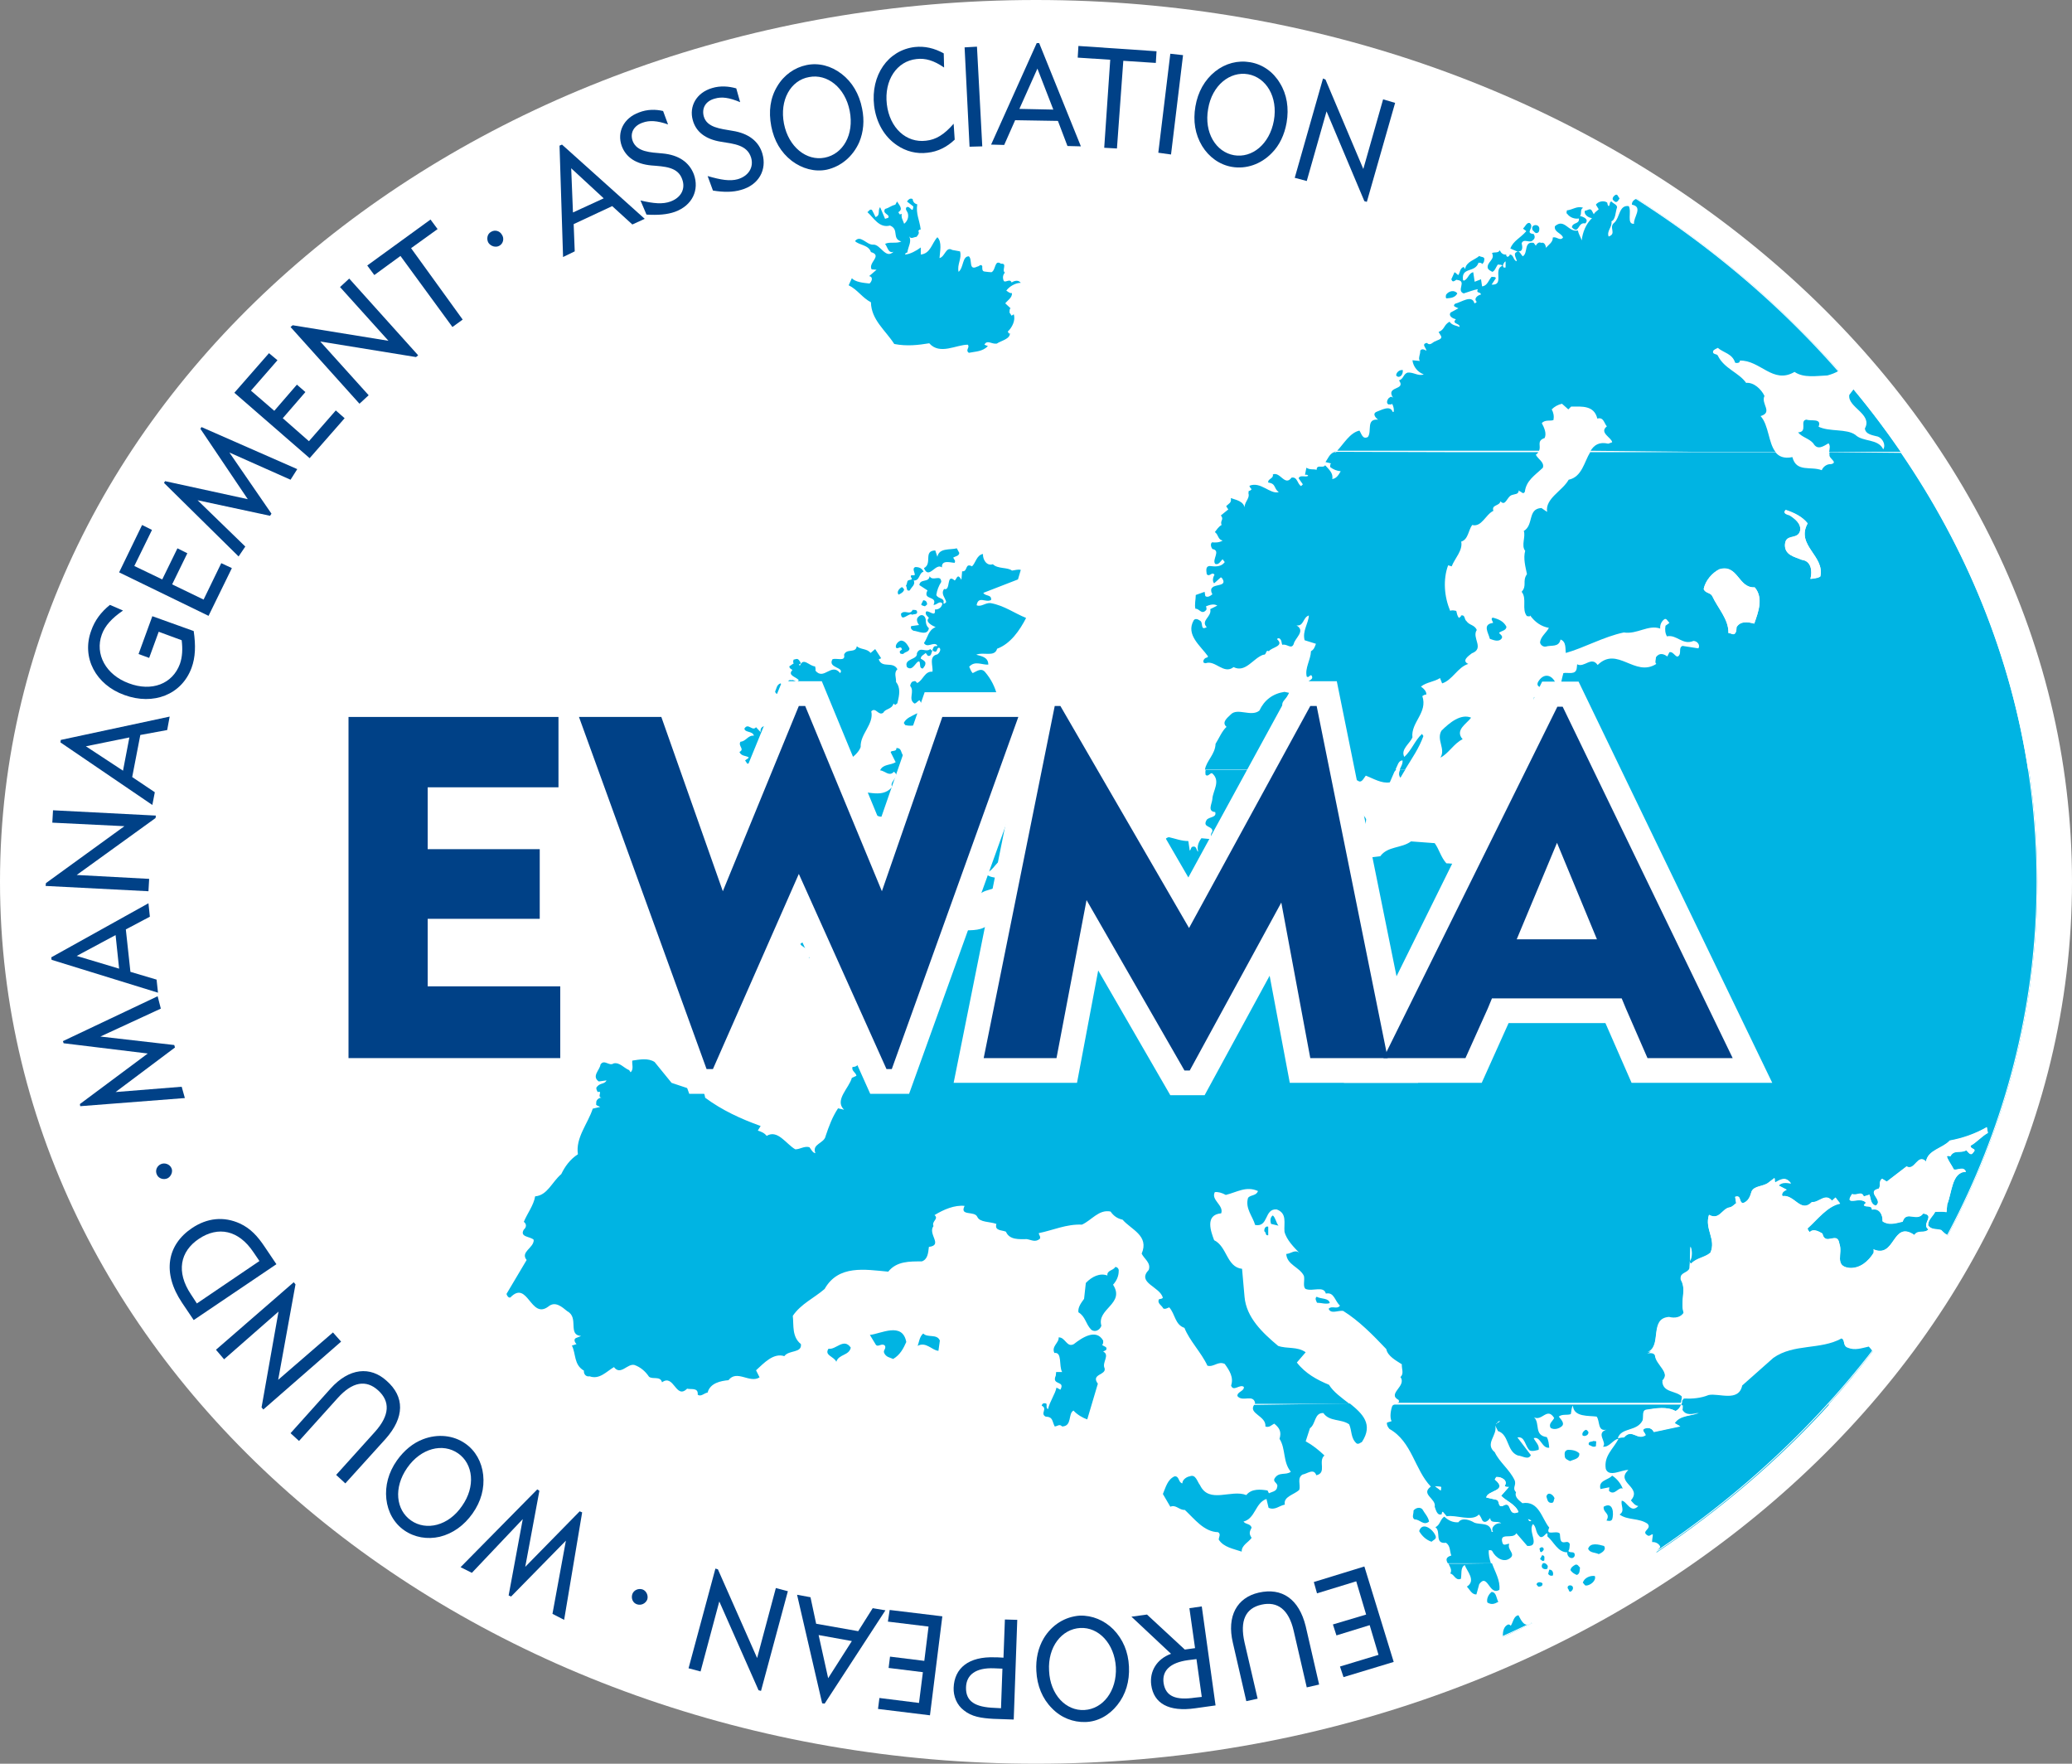 <?xml version="1.0" encoding="utf-8"?>
<!-- Generator: Adobe Illustrator 22.1.0, SVG Export Plug-In . SVG Version: 6.00 Build 0)  -->
<svg version="1.1" baseProfile="tiny" id="Layer_1" xmlns="http://www.w3.org/2000/svg" xmlns:xlink="http://www.w3.org/1999/xlink"
	 x="0px" y="0px" viewBox="0 0 586.2 498.9" xml:space="preserve">
<rect x="0" y="0" width="586.2" height="498.9" fill="#808080" stroke="none"/>
<g>
	<path fill="#FFFFFF" d="M293.1,0c159.7,0,293.1,109.7,293.1,249.4S452.8,498.9,293.1,498.9C133.4,498.9,0,389.2,0,249.4
		S133.4,0,293.1,0L293.1,0z"/>
	<path fill="#FFFFFF" d="M14.9,249.5C14.9,116.6,140.6,8.8,295.6,8.8s280.7,107.7,280.7,240.6c0,132.9-125.7,240.6-280.7,240.6
		S14.9,382.4,14.9,249.5L14.9,249.5z"/>
	<g>
		<polygon fill="none" points="475.7,397.4 394.8,397.4 475.7,397.4 		"/>
		<path fill="#00B4E3" d="M415.4,442.3l-5.6,0c0.4,0.9,1.1,1.8,0.5,2.8c1.2,0.2,1.4,2.1,3,1.5c0.3-1.3-0.2-3.2,1.1-3.9
			c0.6,1.7,3.3,4.4,0.6,6.1c0.8,0.8,1.4,2.3,2.7,2.2l0.8-2.9c2.4-3.3,2.8,3.4,5.7,1.6c0.3-2.6-1.2-5-2.1-7.5l0,0c0,0,0,0,0,0
			L415.4,442.3z"/>
		<path fill="#00B4E3" d="M480.6,399.6c-2.3,1-5.4,0.6-6.9,2.9l1.6,0.9l-7.5,1.6c-0.3-0.9-1.6-1.4-2.5-1c-1.2,0.5,0.2,1.3,0.2,1.9
			c-2.5,1.6-3.8-2-6.1,0.6c-0.6,0.1-1.2,0.1-1.7,0.3c1-3.1,5.4-1.8,7-5c0.4-1.1-0.4-3,1.3-3.1c2.5-0.4,5.6-0.9,8,0.4
			c0.9-0.4,1.3-1.1,1.6-1.8h-80.9c-0.3,0-0.6,0.1-0.8,0.4c-0.4,1-0.8,3.2-0.2,4.3l-1.3,0.4c-0.1,0.7,0.2,1.2,0.7,1.8
			c6.4,3.6,7.1,11.5,11.7,16.3c-3,2.2,1.6,3.4,1.1,5.7c0.3,0.8,0.7,2.7,2,2.1c0-0.2,0-0.6,0.3-0.7l1.1,1.3c2.6-0.5,7.2,1.6,9.1-0.5
			c0.5,0.5,0.7,1.1,1,1.7c0.8,1,1.8-0.2,2.2-0.7c0.1,1.8,2.3,0.6,3.1,1.5c-1.5-0.3-3.1,1.2-2.3,2.4l-0.4,0c-0.4-2.8-3.1-1.9-4.9-2.6
			c-1.1-0.7-3.5-1.6-4.5-0.1c-1.7,0.1-2.9-0.6-4-1.6c-1.2,0.8-1.1,2.3-2.5,3c1.7,1.2-0.4,4.8,3,4.4c1.3,0.9,1,2.4,1.5,3.6
			c-1.7,0.5-1.5,1.3-1,2.2l5.6,0l6.6,0c0,0,0,0,0,0c-0.4-1.2-0.7-2.4-0.6-3.7c0.3,0,0.8-0.1,1,0.3c0.9,1.8,3.3,3.5,5.2,1.8
			c1.3-1.2-1.1-2.3-0.4-3.9c-0.6-0.1-1.6,0.7-1.9-0.2c-1.1-3.3,2.9-0.9,3.9-2.8l3.1,3.6c3.9,0.2,0-4.2,1.6-6.2
			c1,0.8,0.7,2.3,1.7,3.3c0.8,1.1,1.7-0.4,2.2-0.7c0.4,0.2,0.1,0.6,0.2,0.9c1.8,1.5,2.9,4.5,5.6,4.5c-0.1,0.7,0.5,1.8,1.5,1.6
			c0.5-0.2,0.7-0.6,0.6-1.1c-0.2-0.9-1.4-0.2-1.8-0.9c0.4-0.4,0.3-1.1,0.4-1.7c0.1-0.5-0.5-1-1.1-0.8c-1.8,0.4-1.5-1-1.7-2.4
			c-1-1.1-4.2,0.9-3-1.7c-2.1-2.5-2.9-7.7-7.6-6.9c-0.9-0.8-2.3-1.7-1.8-3.1c-1.2-1.3,0.2-1.9-0.4-3.4c-1.4-3-4.3-5.1-5.6-7.9
			c-3-2.5,0.9-4.8,0.1-7.6l0.8,1.6c3.2,1,2.4,5.7,5.6,6.9c1.3,0.1,3,1.4,3.7-0.1l-3.8-5c2.2-0.4,2.1,2.5,3.5,3.7
			c0.9,0.3,1.6,0,2.5-0.2c0.3-1.3-0.9-2.2-1.4-3.3c2-0.6,2.3,3,4.4,2.7c-0.1-1-0.2-2.2-0.7-3c-3.7-0.5-1.8-3.9-3.6-5.6
			c2.3,1.2,3.7-3,5.7,0.2c-0.4,0.9-1.7,1.6-1,2.8c0.9,0.6,2.3,0.3,3.2-0.5c0.9-0.9-0.5-2.1-0.9-2.7c1-0.8,2.4-0.3,3.4-0.7
			c0.2-0.7,0.1-1.7,0.6-2.4c0.2,3.3,4.5,2.8,6.7,3.1c1,1.2,0.2,4.3,2.8,3.7c-3.2,1,0.3,3.6-1,4.8c1.8,0.3,3-2.2,4.4-2.2
			c-1.5,2.9-4.2,4.8-3.6,8.5c0.9,2.5,4.5,0.2,6.4,0.3c-3.9,3.6,4.1,4.8,0.7,8.6c0.6,0.7,1.2,1.5,2.1,1.6c-2.2,2.3-3.3-1.5-4.7-1.5
			c-0.3,1.4,1,2.9-0.6,3.9c2.3,1.7,5.4,0.9,7.9,2.6c1.4,1.5-2,2.1,0,3.3c0.6,0.4,0.9-0.3,1.5-0.3c0,0.8-0.2,1.2-0.2,2.2
			c1-0.1,2,0.5,2.3,1.3c-0.1,0.6-1.1,1.1-1.1,1.7c18.2-12.2,34.7-26.3,48.9-41.9h-41.4c0,0.5,0,1.1-0.1,1.5
			C477,400.5,478.8,400,480.6,399.6z M407.6,421.6l-1.6-1.2l1.7,0.2L407.6,421.6z M433.2,430.1c-0.4,0.5-0.7-0.1-0.9-0.4
			L433.2,430.1z M422.9,418.5l0.4-0.7c1.4-0.2,3.4,1,2.4,2.5c0.3,0.4,0.8,0.3,1.2,0.3l-2.2,2.5c1.4,1.5,4.1,2.4,4.9,4.6
			c-3.3,1.5-1.6-3.5-4.5-1.7c-1.6,0.3-0.6-1.6-1.9-1.8l-2.7-0.6C420.7,421.5,426.9,421.8,422.9,418.5z M423.5,402.6
			c-0.1,0.2-0.1,0.3-0.2,0.1C423.4,402.7,423.5,402.7,423.5,402.6c0.2-0.3,0.4-0.7,0.9-0.5C424.1,402.1,423.8,402.4,423.5,402.6z
			 M454.6,404.4l1.1-0.4L454.6,404.4z"/>
		<path fill="#00B4E3" d="M354.8,397.4C354.8,397.3,354.8,397.3,354.8,397.4L354.8,397.4c-1.7,2.5,3.5,3.1,3.2,6.1
			c1.1,0.4,1.7-0.4,2.5-0.8c1.5,1.2,2.1,2.3,1.5,4.3c1.8,2.8,0.9,6.6,3.2,9.3c-1.4,1.1-3.4-0.1-4.6,1.9c-0.6,1.1,1.2,1.3,0.7,2.5
			c-0.1,1.2-1.6,1.3-2.3,1.7l-0.4-0.8c-1.9-0.3-4.5-0.6-6,1.3c-4.3-1.7-10.5,2.6-13.1-2.8c-0.8-1-1.2-3.2-2.9-2.5
			c-0.8,0.1-2.1,0.9-2.1,2c-1.2-0.3-0.8-2.1-2.2-2c-2,0.9-2.5,3.1-3.3,5l2.1,3.6c1.6-0.7,2.5,1,4.1,0.9c2.7,2.5,5.4,6.2,9.4,6.3
			c0.9,0.5,0.2,1.4,0.2,2.1c1.4,2.2,4.2,2.6,6.5,3.4c-0.1-1.8,2-2.7,2.8-3.9c-0.8-1.2-0.6-1.7,0-2.9c-0.4-1.2-1.6-0.8-2.3-1.7
			c3.4-0.9,3.3-5.3,6.5-6.4l0.6,2.5c1.8,0.8,3-0.6,4.6-0.9c-0.5-2.3,2.7-2.8,4.1-4.2c0.4-1.5-0.7-3.3,0.9-4.3
			c1.3-0.2,3.2-1.9,3.9,0.2c3.1-0.7,0.4-4,2.3-5.6c-1.7-1.6-3.3-2.9-5.3-4l1.2-3.7c1.7-1.2,1.2-4.4,3.8-4.3c1.7,2.5,5.1,1.6,7.3,3.2
			c0.8,1.8,0.4,3.9,2.1,5.4c0.6,0.3,1-0.2,1.5-0.4c3.3-5,0.2-8-3.4-10.9h0c0,0,0,0,0,0L354.8,397.4z"/>
		<path fill="#00B4E3" d="M396.1,217.7c-0.3,0.8-0.5,1.5,0.1,2.3c0.5-0.8,0.9-1.6,1.4-2.3L396.1,217.7z"/>
		<path fill="#00B4E3" d="M371.8,223.1c1.8,1.1-0.7,2.1,0,3.1c2.7,3.2,6.5-1.1,9.2,2.2c0.9-0.7,2-1.3,2-2.5c-1.1-1.9-1.3-3.9,1-5.2
			c1.2,1.1,1.8-0.6,2.4-1.3c2.1,0.8,4.5,2.3,6.8,1.9l1.3-3c0.2-0.2,0.4-0.5,0.5-0.7h-23.5C371.7,219.4,372.2,221.1,371.8,223.1z"/>
		<path fill="#00B4E3" d="M522.7,381.2c-1.4-0.5-0.5-2-1.7-2.6c-6,3.3-13.5,1.4-19.3,5.5l-8.8,7.8c-1,4.8-6.6,2.1-9.5,2.7
			c-2.2,0.9-4.6,1.1-7,1c-0.2,0.2-0.4,0.4-0.5,0.7c0,0.4-0.1,0.7-0.2,1c0,0.1,0,0.1,0,0.2l41.4,0c4.5-4.9,8.7-10,12.7-15.2
			c-0.3-0.5-0.6-0.9-1.1-1.4C526.8,381.3,524.8,382.1,522.7,381.2z"/>
		<path fill="#00B4E3" d="M424.8,229.9c-0.5,3.6-3.7,6.8-7.2,7.8c0,2.3-3.6,2.8-3,5.5c-1.1,1.8-3.4,1-5.4,1c-1.6-1.8-2-3.9-3.3-5.7
			l-6.7-0.5c-2.7,2-6.6,1.3-8.7,4.2l-11.5,1.4l-0.9,0.9l-1.4-2.4l-1.1,1.1c0.7-2.1-1.9-1.5-2.7-2.5c0.9-0.3,2-1.6,3-0.6
			c1.5-0.9,0.7-2.8,1.4-4c-1.7,0-2.5-1.7-3.8-1.8c-2.2,1.2-1.6,3.5-2,5.6l-0.9-1c-4.3,0.5-8.5-1.2-12,1.9c-0.8-1-2.1-2.1-3.3-1.1
			c-2.3-2.8,3-0.9,3-3.6c-0.2-0.6-0.8-0.6-1.3-0.6c-2.4,2.3-2.9-3.9-5-0.2l0.6-1.7c-0.3-0.2-0.4-0.8-0.9-0.6c2-2.2-1.9-3.3-0.9-5.9
			c0.1-1.3-1.5-1.4-0.9-2.8c0.3-0.2,0.7-0.5,1.1-0.4c0.5-0.1,0.9-0.1,0.8-0.8c0.7-1-0.9-2.9,1-2.8c-0.8,1.5,1,3.2-0.2,4.8
			c1.4,1.3,3.4,2.3,5.2,1.8c1.8-1.7,1.5-4.5,1.1-6.5c-0.9,0.8-3.2-0.2-4.8-0.5c0.5-0.8,1.3-1,0.5-1.9c1.1,0.6,1.6,0.3,2-0.2l-15.5,0
			c-0.1,0.4-0.1,0.9,0,1.4c0.7,0.6,1.1-0.5,1.8-0.5c2.6,2.2,0.2,5,0.1,7.3c-0.1,1.4-1.5,3.5,0.8,3.7c0.5,1.6-1.7,1.3-2.4,2.2
			c-1.4,2.3,1.8,1.6,1.6,3.3c-0.5,0.6-0.6,1.7,0,2.2l-3.1-0.3c-0.9,1.2-1.3,2.5-0.9,3.8c-0.6-0.2-0.3-1.7-1.6-1.4
			c-0.6,0.2-0.4,0.9-0.8,1.1l-0.4-2.7c-2,0-3.7-0.7-5.5-1.1c-2,0.4-1.5,3.2-2.9,4.1c-0.3-0.5-0.9-0.8-1.4-1.1
			c-1.3-1.4-4.2,1-4.2-1.7c-1.8-0.3-3.6-0.5-5.1,0.4c-3,2,0.7,4.3,0.5,6.6c-3-1.1-0.5,3.8-3.7,2c-0.4-0.7-0.8-1.7-0.2-2.5
			c0.8,0.1,1.8-0.4,2.2-1.2l-0.9-0.8c1.3-3.2-3.9-1.8-1.4-4.8c-1,0.3-1.5,1.3-2.1,2c0,4.9-6.1,6.4-7.7,10.5c0.4,0.9,1.1,1.1,1.7,1.7
			c-2.5,0-4.8,0.9-7-0.7c-4.3,0.7,1.8,2.3,0.8,4.2c-1.8-1-3.6-1.9-6.1-1.9c-2.8,2.2-6.9,0.2-10.1,1.4c-0.1,1.8-1.5,2.9-2.2,4.3
			c-2.1,6.5-10.4,2-14.6,5.2l1,1.8c-1.5,0.5-3.3,0.6-4.5,0.5c0.4-1.2-1-1.4-1.4-2.1c-1.1-1.7-3,0-4.1-0.9c0-0.4,0.6-0.6,0.8-0.9
			c-1.8-1.4,0.8-2.9,0.2-4.1c-3.2,1.5-3.9-3.1-6.9-2.1l-0.1,1c2.3,0.6,2,3.4,1.2,5.2c2.6,3-3.4,5.6,0.4,7.8l-0.6,0.5
			c-0.7-0.4-1.4-0.5-1.8-1.2c0.1-0.5,0.1-1.1-0.2-1.4c-1.4-1.1-1.1,1.3-2.3,1.7l0-2.4c-1.4-1.5-3-0.1-4.4,0.4l-0.7-5.1l-4.1-0.9
			l-0.3,1.2c-0.7-0.4-2-0.7-2.6,0l-0.3-1.6c-2,1.4-3-1.1-4.7-1.2l-3.1,1.4c-1.6,1.2,0.2,2.7,1.4,3.1c-0.1,0.4-0.7,0.6-0.8,1.1
			c-5.3,0.9,2.3,1.7,0.4,4.6c1,0.5,1.6-0.7,2-1c0.9,0.8,3.1,1.9,2.4,3.2c0.6,0.6,1.5,1.4,2.3,1c1.4,0.8-0.2,1.3-0.2,2.2
			c0.1,1.2,1.1,1.8,2,1.4c0.7,1,2.3,1.4,3.2,2.3l-1.8,0.8c-0.3,3,2.7,1.5,4.1,2.9c0.1,0.2-0.1,0.3-0.2,0.4c-2.2-0.7-1.2,1.9-2,2.7
			c-0.6,3.2,0.1,7.5,3.6,9.6c-1.4,1.6-0.1,5.4-3,5.4c-0.4,1.1,1,1.6,1.1,2.5l-1.3,0.6c-0.8,2.9-5,6.3-2.2,9l-1.7-0.4
			c-1.6,2.4-2.6,5.1-3.5,7.8c-0.4,2.2-4,2.2-2.9,4.9c-0.8-0.1-1.2-1.1-1.7-1.7c-1.5-0.4-2.6,0.6-4,0.6c-2.6-1.5-5-5.7-8.1-3.8
			c-0.6-0.8-1.5-1.2-2.5-1.5l0.8-1.3c-5.6-2-11-4.5-15.7-8c-0.2-1.4-0.8-2.7-2.3-3.2l-0.9,1.1l-6.3-2.1l-4.8-5.9
			c-1.8-1.2-4.3-0.7-6.3-0.4c-0.2,0.8,0.5,2.5-0.5,3.3l-0.4-0.6c-1.5-0.6-2.7-2.3-4.4-1.9c-1.3,0.9-2.6-1.3-3.7,0.3
			c-0.2,1.6-2.6,3.3-0.5,4.8l2.2-0.3c-0.5,1.1-1.8,0.7-2.6,1.7c-0.6,0.4-0.1,1.2,0.1,1.6c1.6-0.5-0.4,1.5,1.2,1.6
			c-0.7-0.1-1.8,0.6-1.6,1.6c-0.3,0.6,0.6,0.7,1.1,1l-2.1,0.5c-1.4,4.3-4.9,8.2-4.2,12.9c-2.2,1.4-3.7,3.5-4.7,5.6
			c-2.7,2.3-3.9,6-7.4,6.3c-0.4,2.5-2.2,4.8-3.2,7.2c0.9,0.7,0.7,1.6,0,2.2c-1.3,2.2,1.9,1.9,2.8,2.9c0.1,2.3-3.9,3.4-2,5.7
			l-5.7,9.6c0.1,0.4,0.5,1.2,1.1,1c4.9-5.1,5.7,6.3,10.7,2.6c2-1.7,3.9,0.1,5.4,1.3c3.4,1.8,0,6.7,3.9,7l-1.5,0.6
			c-0.7,0.4-0.2,1.3,0.2,1.7l-1.3,0.4c1.2,2.4,0.5,5.4,3.4,7.1c-0.1,1.1,0.7,1.8,1.6,1.6c2.8,1,4.7-1.3,6.9-2.6
			c1.9,2.5,3.8-1.1,5.8-0.6c1.7,0.6,3.1,1.8,4.1,3.3c1,0.9,3.2-0.3,3.7,1.6c3.4-2.5,3.9,5,7.1,1.8c1.1,0.3,3.2-0.4,3,1.7
			c0.9,0.7,1.9-0.5,2.8-0.6c0.7-2.7,3.7-3.3,5.9-3.5c2.4-3.1,6,1,8.8-0.8l-1-2c2.2-2,4.9-5,8-4c1.3-1.8,5-0.8,4.7-3.4
			c-2.6-2.1-2-5.3-2.3-8c2.3-3.4,6-5,9-7.6c3.9-6.9,11.4-5.5,18-4.9c2.4-3,6.1-2.9,9.5-2.9c1.7-0.6,1.8-2.4,2-4.1
			c4.1-0.5-0.4-3.6,1.3-5.9c-0.6-1.4,1.6-2,0.3-3.1c2.6-1.6,5.7-2.9,8.5-2.6c-1.5,3,2.8,1.3,3.6,3.1c0.7,1.6,3.5,1.3,5.4,2
			c-0.6,2,1.6,1.7,2.7,2.2c1,2.4,3.8,2.1,5.9,2.1c1.3,0.2,2.4,1,3.7-0.1c0.3-0.7-0.3-1-0.3-1.6c4-0.8,7.8-2.6,12.2-2.4
			c2.7-1.2,4.8-4.4,8.1-3.7c0.9,1.3,2,2,3.4,2.3c2.4,2.8,7.6,4.5,5.4,9.6c0.7,1.5,2.7,2.6,2,4.6c-3.5,3.7,3.2,4.7,4,7.9
			c-0.3,0.3-0.6,0.3-1.1,0.4c-0.6,1.2,0.8,1.7,1.2,2.6c0.6,0.3,1.1-0.1,1.7-0.3c1.7,1.9,1.6,4.9,4.3,5.8c1.4,3.6,4.8,7,6.5,10.7
			c1.8,0.5,3-1.4,4.9-0.5c1.3,1.8,2.6,3.8,1.8,6.1c0.6,1.9,2.5-0.5,3.6,0.4c0.2,1.2-2,1.4-1.8,2.6c1.4,1.8,4.5-0.7,5,2
			c-0.1,0.1-0.1,0.2-0.2,0.2c0,0,0,0,0,0l26.9,0c0,0,0,0,0,0c-2.2-1.7-4.6-3.4-5.8-5.4c-3.4-1.4-6.7-3.2-9.1-6.3l2.5-2.9
			c-2.4-1.7-5.2-0.9-7.8-1.8c-4.4-3.7-9-8-9.5-13.9c-0.2-2.7-0.5-5.2-0.7-7.9c-4.4-0.5-4.2-6.3-7.9-8.1c-0.9-2.4-2.7-7.2,2-7.6
			c0.8-2.3-3-3.8-1.8-6c1-0.1,2,0.2,3.1,0.8c3.2-0.8,5.8-2.6,9.1-1.1c-0.5,1.4-2,1-2.8,1.9c-0.9,3,1.3,5.2,2,7.7
			c3.9,0.7,2.5-4.7,6.1-4.4c3,1.1,2,3.8,2.2,6.3c0.6,2.4,2.8,4.5,4.2,6c-1.2-1.1-2.3,0.2-3.7,0.3c0.2,3.1,3.8,3.7,5,6.2
			c0.3,1.2-0.4,3.1,0.5,3.7c2,0.8,5.1-1,5.7,1.3c2.4-0.5,2.5,2.1,4,3.4c-0.8,1.2-2.3-0.1-3.2,0.9c0.6,1.6,2.7,0.4,4.1,0.6
			c4.5,2.8,8.4,6.8,12.2,10.8c0.4,2,2.7,3.2,4.4,4.3c-0.1,1.2,0.7,2.7-0.4,3.6c1.9,2.6-3.9,4.7-0.5,6.5c0.4,0.9-0.4,0.8-1.1,0.8
			l80.9,0c0-0.1,0-0.1,0.1-0.2c0-0.4,0.1-0.7,0.2-1c0-0.3,0.1-0.6,0.1-0.9c-1.7-1.8-5.3-1.2-5.6-4.2c2.5-2.6-1.9-4.9-2.1-7.5
			c-0.3-0.8-1.5-0.8-2.2-0.5c4.4-1.8,0.4-9.6,6.2-10c1.6,0.4,3.3,0.2,4.2-1.3c-1.2-3.3,0.9-6.5-0.9-9.6c-0.2-1.7,2-1.5,2.5-2.9
			l0.1-2L478,357c0.1-0.1,0.1-0.2,0.1-0.3l0.1-4.1c0.5,1.2,0.5,2.7-0.1,4.1l0,0.5l0.3,0.3c1.7-1.6,3.9-1.7,5.5-3.1
			c1.7-3.8-1.7-6.7-0.4-10.7c3,1.5,3.6-1.7,5.8-2.1c0.7-0.1,1.3-0.8,1.9-1.2l-0.3-1.8c1.9-0.6,1,1.4,2.2,1.8c1.5-0.5,2-1.9,2.4-3.2
			c0.7-1.8,3.3-1.5,4.8-2.6l1.7-1.3c0.3,0.4-0.1,0.9,0.3,1.2c1.7-1,3-1.6,4.4,0.3c-1.3-0.2-2.6-0.4-3.5,0.6l2.3,1.2
			c-0.7,0.2-1.7,1-1.2,1.8c3.4-0.6,5.2,4.9,8.3,1.7c2,0.2,3.8-2.7,5.7-0.4l1-0.9l1.3,1.7c-3.6,0.7-6.6,4.7-9.2,7
			c0,0.4,0.3,0.7,0.6,1.1c1-1.1,2.6-0.2,3.6,0.4c0.7,3.7,4.2-0.9,4.8,2.9c1,2.6-1.5,6.2,2.7,6.8c3,0.3,5.6-1.9,7-4.3
			c-0.1-0.3,0.2-0.8-0.2-1c6.4,2.9,5.3-8.4,11.7-4c1-1.6,2.9-0.3,4-1.6c-2.2-1.5,2.1-4-1.5-4.5c-1.8,2.5-4.8-1-5.8,2.3
			c-2.1,0.5-4,1.1-5.7-0.1c0.1-1.8-0.9-3.8-3-3.3c0-1.4-1.8-0.5-2.3-1.3l0.6-0.6c-1.3-2.1-6.5,1.2-3.9-2.5c1.2,0.6,2.6-0.9,3.3,0.7
			l1.6-0.5c0.4,1.1,0.3,2.8,1.8,3.1c2.3-1.6-2.9-3.9,0.8-4.8c0.7-0.7-0.1-2.2,1-2.8l1.3,0.8l5.6-4.3c2.3,1.5,3.1-3.7,5.5-1.4
			c0.5-3.3,4.7-3.6,6.7-5.9c3.7-0.6,7.2-1.9,10.5-3.8l0.3,1.6c-1.7,0.9-3.3,2.8-4.9,3.6c-0.1,1.2,2,0.7,0.7,2
			c-0.7,1.1-1.5-0.4-1.9-0.7c-1.7,1-3.4-0.3-4.5,1.7c-0.3,0-0.8-0.3-1,0.1c0.5,1.3,1.4,2.4,2,3.7c1.2,0.1,2.6-1,3.4,0.6
			c-4,0-4,5.9-5.3,9.2l-0.2,2.2c-0.9-0.2-2.1-0.1-3.2-0.1c-0.6,1.3-2.1,2.2-2,3.9c0.9,1.3,2.4,0.9,3.7,1.3c0.6,0.6,1.1,1.1,1.8,1.6
			c16.3-30.5,25.4-64.4,25.4-100.1c0-10.8-0.8-21.4-2.4-31.8l-148.7,0C424,221.4,425,226.2,424.8,229.9z M243.3,310.5l0.2,2.5
			L243.3,310.5z M300.1,255.2l1,0.1L300.1,255.2z M327.9,240.8l0.9,0.9C328.1,242.2,327.8,241.4,327.9,240.8z M424.5,238.1l-3.2-0.8
			c0.9-0.9,2.9-2.4,3.4-4.2C426.1,234.6,422.9,236.2,424.5,238.1z"/>
		<path fill="#00B4E3" d="M517.6,127.9c0,0.2-0.1,0.5,0,0.7c-0.3,1.1,2.6,2.2,0.4,2.7c-1.1-0.1-2.2,0.7-2.6,1.7
			c-3.1-1.2-7.2,0.7-8.3-3.7c-2.4,0.5-3.9-0.2-4.8-1.4l-23.9,0l-28.5,0c0,0,0,0,0,0h0c-1.7,2.7-2.3,7-6.1,7.8
			c-1.8,3.2-6.7,5.3-6.1,9.1l-1.6-1.1c-4,0.2-2.1,4.8-5,6.5c0.6,1.5-0.8,4.2,0.4,5.6c-0.6,2.2,0.1,4.6,0.5,6.6c-1.4,2,0.1,3.2-1.5,5
			c1.6,2-0.1,4.9,1.5,6.9c0.3-0.1,0.8,0.3,0.9-0.2c1.4,1.9,3.1,3.1,5.3,3.5c-0.7,1.4-2.3,2.4-2.5,4.1c0.1,0.7,0.8,1.3,1.6,1.2
			c1.6-0.5,3.7,0.3,4.2-2c1.7,0.6,1.3,2.7,1.5,3.8c5.3-1.5,10.7-4.6,16.4-5.8c3.8,0.6,6.9-2.3,10.3-1.1c-0.1-1,0.3-1.9,1-2.5
			c0.7-0.7,1.1,0.4,1.6,0.9l-1.1,0.8c-0.2,1.1-0.1,2.1,0.4,3c2.8-0.6,4.4,2.6,7.5,1.3c1.1,0,2,1.2,1.4,2.1l-4.5-0.7
			c-1,0.4-0.5,1.6-0.8,2.4c-0.9,1.8-1.6-1-2.9-0.6l-0.6,1.2c-0.9-0.7-2.2-1.2-3.2,0.2c0,0.7-0.4,1.5,0.1,1.9
			c-6.1,3.9-11-5.2-16.6,0.3c-1.8-2.6-3.8,0.9-5.8-0.2l-0.1,1c-0.2,2.2-2.6,1.2-3.8,1.5c-0.5,1.8-0.9,3.9-1.1,5.5l0.7,0.1l-0.4,3.6
			l2.7,2.3c1.4,2,2.9,0,4.2-0.4c-2.3,3.3-2.3,7.9-2.5,11.9c-0.8,1.6-2.7,2.6-4.3,1.6c-2.6-0.6-1.6-3.4-2.9-5c-2.4-0.1-1.6-2.9-2.9-4
			c-1.3,0-3.1,0.4-4.5,1c-2.2,1.9-2.3,4.8-3.5,7.2c-1.4,1-2.2,2.3-2.7,3.7h148.7c-5-32.4-17.5-62.8-36-89.8L517.6,127.9z
			 M496.3,176.4c-1.8-0.5-3.9-0.8-5,1c0,0.9-0.2,2.5-1.6,1.8L489,179c0.1-3.9-3-7-4.6-10.5c-0.6-1-1.9-0.7-2.4-1.9
			c0.5-2.4,2.4-4.6,4.4-5.6c5.3-1.6,5.3,5.4,10,5.1C499,169.2,497.4,173.2,496.3,176.4z M515,163c-0.9,0.6-1.9,0.5-2.8,0.7
			c0.6-2.3,0.2-5.1-2.4-5.4c-2.1-0.8-5-1.3-4.8-4.4c0.2-3.1,3.7-1.1,4.3-3.9c0.3-2-1.6-3.4-3-4.3c-0.6-0.3-2.1-0.5-1.1-1.5
			c2.4,0.8,4.7,1.9,6.2,3.8C508,154.3,516.3,157.2,515,163z"/>
		<path fill="#00B4E3" d="M378.1,127.8L378.1,127.8c-0.1,0.1-0.1,0.1-0.2,0.2l-0.1-0.1l-0.4,0c-1.3,0.5-1.8,2-2.4,2.8l1.6,0.4
			c-0.4,0.2-0.2,0.7-0.3,1c0.9,0.7,1.9,1.1,3,1.2c-0.5,0.9-1.2,2.1-2.4,2.2c0.4-1.6-1-2.8-2-3.9c-0.6,1-2.4-0.4-2.4,1.3
			c-1-0.3-1.8,0.1-2.9-0.6l-0.4,2c0.3,0,0.8-0.1,0.9,0.3c-0.8,0.5-2.3-0.4-2.7,0.7l1.2,1.7l-0.5,0.5c-1.1-0.6-1-2.7-2.7-2.4
			c-1.9,2.6-3.2-1.8-5.3-0.9c0.3,1.2-1.5,1.2-1.3,2.3c2.3,0.3,1.5,1.7,3,2.7c-2.5,0.7-5.1-3.1-8.3-1.8c0,0.4,0.3,0.6,0.6,1
			c-0.3,0.2-0.5,0.6-0.8,0.4l-0.1,0.7c0.5,1.7-1.5,2.6-1,4.6c-0.1-2.4-2.6-2.7-4-3.2c0.3,1.4-0.6,1.5-1.3,2.3l0.6,0.9l-2.1,1.7
			c1,1.2-0.3,1.4,0.2,2.7c-0.9,0.5-1.4,1.4-1.9,2c1.1,0.8,0.8,2.1,2.2,2.4c-0.9,0.6-2.1,0.6-3,0.5c-0.6,0.5-0.2,1.5,0.1,1.9
			c2.5,0.4-0.2,3,0.8,4.2c1,0.4,1.5-0.8,2.1-1.3l0.6,0.8c-1,1.4-2.7,1.3-4.3,1.1c-1.2,0.1-0.9,1.4-0.8,2.3c0.8,1,1.5-0.9,2.2,0.2
			c-0.4,0.6-0.7,1.8-0.1,2.4l1.9-1.7l0.3,0.2c1.7,2.4-1.9,1.7-2.7,2.7c-0.6,0.4-0.3,1.4,0,1.9c-0.6,0.5-1.4,1-2,0.5l-0.2-1.2
			l-2.5,0.9c0,1.3-0.4,2.7-0.1,3.9c1.1-0.1,1.7,1.7,2.9,0.5c0.4-0.3,0.2-0.8,0.1-1.2c1-0.4,2.2-0.8,3.2-0.2l-2,1
			c0.5,2.2-2.8,3.2-1,5.1c-2,1.1-0.8-1.4-2-1.9c-0.4-0.3-1.3-0.7-1.7,0c-2.3,4.1,2,7.2,4.1,10.2l-0.3,0.3c-0.6,0-1.4,0.9-0.9,1.5
			l0.5,0.1c2.7-1,5.1,3.3,7.9,1.1c3.4,1.7,5.5-2.5,8.4-3.5c1.1,0.1,0.5-1.5,1.6-1c0.7-1.1,4.5-1.4,2.3-3.4c0.1-0.3,0.5-0.3,0.7-0.2
			c0.7,0.5,0.5,1.3,0.8,1.8c1.3-0.4,2.5,1.4,3.2-0.2c0.3-1.7,3.5-3.7,0.8-5.3c2.1,0.3,1.8-2.3,3.5-2.8c-0.1,2.2-1.9,4.4-1.2,7l3.2,1
			c-0.3,0.8-0.5,1.6-1.4,2.1c-0.1,2.5-1.8,4.8-1.2,7.2c0.6,0.4,0.8-0.5,1.3-0.4c1,1.4-1.3,1.3-1.1,2.5c0.1,1.2,1.6,1.2,2.1,1.2
			c0.2,3.1-2.4,4.9-1.6,8c0.3,0.1,0.8,0,0.9,0.4c0,3.2,0.8,6.9,3.5,9.4c-3-0.3-0.3,2.5-2.4,3.1c-0.3-0.4-0.8-1.1-1.3-0.6
			c-0.1,0.9,0,1.8,0.2,2.7h0h23.5c0.6-1.1,0.8-2.6,2-2.6c0.1,1-0.5,1.8-0.8,2.6l1.5,0c1.9-3.1,4-6.1,5.2-9.5l-0.4-0.6
			c-2,1.8-2.9,4.6-5,6.5c-1.1-2.1,1.5-3.7,2.3-5.5c-0.5-4.3,4.4-7,2.8-11.7c0.3-0.2,0.7-0.5,1.1-0.4c0.2-0.9-0.8-1.8-1.5-2.3
			c1.7-1.3,3.7-1.3,5.4-2.4l0.6,1.5c2.9-0.9,4.4-4.6,7.4-5.5c-2-0.9,0.1-2.3,1-3c3.7-1.4-0.1-4.4,1.4-6.6c-0.6-1.5-2.1-1.3-2.9-2.5
			c-0.7-0.5-0.3-1.9-1.6-1.6c0.2,0.3-0.3,0.4-0.5,0.7c-0.6-0.6-0.6-1.4-0.8-2c-0.5-0.1-1.3-0.3-1.7,0c-1.7-3.9-2.1-8.9-0.6-12.9
			l1,0.3c0.9-2.3,3.2-4.5,2.7-7c2-0.6,2-3.2,3.1-4.7c2.7,0.7,3.8-3,6-4c-0.6-1.8,1.7-1.3,2-2.7c1.5,1.6,1.8-1.4,3.3-1.8
			c0.8-0.3,1.8-0.1,1.9-1.3l0.3,0.3c0.4,0,0.9,1,1.4,0.1c0.4-3.2,2.8-4.6,5.1-6.8c0.5-1.6-1.4-2.4-2-3.7c0.4-0.2,0.6-0.5,0.7-0.7
			l-22.9,0L378.1,127.8C378.1,127.8,378.1,127.8,378.1,127.8z"/>
		<path fill="#00B4E3" d="M340.9,217.7l15.5,0c0.5-0.8,0.7-2.2,1.7-2.9c1.2,2.9,2.7-1.2,4.5-0.2c-0.1-1.3,1.5-2.2,0.8-3.6
			c-1.1-0.9-2.8-1.2-3.9-1.6c-0.5-1,0.1-1.9,0.7-2.6c-0.1-2.4,2.3-4,3.1-6.3c-1.6-1.9,0.9-2.8,1.5-4.5l-1.4-0.3
			c-3.3,0.5-5.7,2.3-7.1,5.3c-2.3,1.9-6.2-0.9-8.1,1.1c-0.9,0.9-2.7,2.2-1.2,3.5c-1.3,1.2-2.1,3.2-3.1,4.8
			C343.8,213.4,341.3,215.2,340.9,217.7z"/>
		<path fill="#00B4E3" d="M523.2,111.7c-0.6,3.5,6.7,5.4,4.4,9.5c0.2,1.7,2.2,1.9,3.7,2.3c1.3,0.5,2.3,2.3,1.5,3.6
			c-1.5-3.1-5.7-2-7.9-4.1c-2.5-1.8-7.3-0.8-10.4-2.3c1-2.5-2.2-1.5-3.4-2c-2.1,0.2,0.5,3.5-2.4,3.6c1.1,1.4,3.1,1.7,4.3,3.1
			c1.2,2.1,2.9,0.8,4.3,0c0.6,0.6,0.3,1.6,0.2,2.4h20.3c-4.2-6.1-8.6-12-13.4-17.7C524.1,110.6,523.6,111.1,523.2,111.7z"/>
		<path fill="#00B4E3" d="M377.5,127.8h0.4l-0.1-0.1C377.6,127.8,377.5,127.8,377.5,127.8z"/>
		<path fill="#00B4E3" d="M478.4,127.8l23.9,0c-2-2.5-1.9-7.6-4.2-10.1c3.6-1.1,0-3.5,1.1-5.7c-0.9-1.9-3-3.9-5.2-3.7
			c-2-2.9-6.2-4-8-7.7c-0.2-0.6-1.7-0.2-1.3-1.4c0.3-0.3,0.8-0.6,1.3-0.8c1.6,1.4,4.1,1.6,4.9,4.2c0.6,0.2,1.5,0,1.3-0.6
			c5.8-0.2,9.4,6.8,15.5,3.2c2.6,1.8,6.3,1.1,9.3,1c1.1-0.3,2.2-0.7,3.2-1.3c-16.2-18.5-35.5-34.9-57.1-48.7
			c-0.8,0.2-1.5,0.9-1.4,1.7c3.3,0.6,0.3,3.7,0.6,5.4c-2.2,0.2-0.6-3.4-1.5-5c-2.8-0.4-2.5,3.3-4.1,4.7c-1.7,1.3,0.8,3.1-1.6,3.9
			c-0.6-1.6,1.1-2.7,0.8-4.3c1.2-0.5,1.1-2.6,1.6-4c-0.1-0.8-1.1-1-1.6-1.6c-0.7,0.1-0.3,1.1-0.8,1.3c-0.3-0.2-0.3-0.6-0.4-1
			c-1-0.7-2.6-0.3-3.2,0.6l0.8,1.3c-0.5,0.5-1.1,0.8-1.4,1.4l-0.6-1.1c-0.5-0.7-1.2,0.1-1.9,0.1c-0.4,1,0.9,2,2,2.1
			c-1.7,1.6-2.7,4.1-2.9,6.3c-0.3-0.9-0.9-1.8-1.1-2.8c-2.7,0.6-3.8-3.6-6.5-1.2c-0.3,1.7,1.9,1.9,2.3,3.2c-0.9,1.1-1.8-0.4-2.9,0
			c0.1,1.3-1.2,2-1.9,2.9c-0.1-0.6-0.4-1.7-1.4-1.4c-0.7-0.4-1.3,0.4-1.5,0.8l-0.6-0.8c-2.9-0.5-1.5,2.9-3.1,3.8
			c-0.5-0.5-0.7-1.2-1.3-1.4c1.5,0.1,1.2-1.4,1-2.3c0.6-1.5,2.4,0.2,3.2-0.9c0.6-0.4,0.6-1.1,0.2-1.7c-2.7-0.3,0.4-1.8-1.1-3.1
			c-0.9-0.3-1.3,1.1-1.9,1.5c0.2,0.4,0.7,0.5,0.9,0.8c-1.6,1.9-3.7,2.7-4.5,4.9l2.1,0.9c-1.7,0.3-0.2,2.1-0.3,2.7
			c-1-0.2-0.8-1.9-2-1.9c0.1,0.4-0.4,0.5-0.6,0.7c-0.1-0.2-0.6-0.4-0.3-0.7c-1,0.1-1.5-0.4-1.9-1.2c-0.4,0.9-1.6,0.4-2.2,0.8
			c1,1.8-1.5,2.5-1.2,4.2c0.2,0.6,0.8,0.8,1.3,1.1c0.8-0.3,1-1.4,1.6-2.1c0.5,0.2,1-0.1,1.2,0.4c-2.6,1,0.7,5.6-3,5.3l1.2-1.8
			c-0.1-0.5-0.8-0.3-1.2-0.4c-0.8,0.8-1.2,2.6-2.7,2.7l-0.3-2l-1.8,0.7l-0.4-2.7c-1.4,0.3-1.4,2-2.7,2.4l-0.2-0.2
			c-0.5-3.8,3.4-1.9,4.4-4.9c0.3,0.1,0.8-0.1,1,0.4c0.4-0.3,0.6-0.7,0.6-1.1c0.3-1.1-0.9-0.8-1.4-1.2c-1.2,1.1-3.7,1.6-4,3.7
			l-0.4-0.6c-1.1,0.4-1,1.5-1.5,2.3c-0.4-0.1-0.6-0.6-1.1-0.8l-0.9,2c0.5,1.4,1.3-0.2,1.7,0.2c2.8,0.3-0.4,3,1.8,3.8
			c1.3-0.4,2.8-1,4-1.2c-0.6,1.3,0.7,0.6,0.9,1.5c-0.9,0.2-2.2,1.1-1.2,2.1c-0.2,0.1-0.5,0.6-0.7,0.3c-0.7-2.4-3.7-0.2-5.4,0.2
			c-1,0.8,0.4,1,0.9,1.3l-2.2,1.2c-0.7,1,0.6,1.7,1.5,1.9c-1.4,1.4,1.3,1.1,1,2.2c-0.7-0.4-2.1-0.4-2.8-1.5
			c-1.7,0.9-1.3,2.2-3.1,2.9l0.6,1c0.8,1.1-1.4,1.4-1.4,1.6c-0.8,0.1-1.5,1.5-2.5,0.5c-1.8,0.3,0,1.6-0.2,2.2
			c-0.4-0.3-1.3-0.7-1.7,0c0.1,0.9-0.7,2.2-0.1,2.9l-2.1-0.2c0.2,1.8,1.5,3.4,3.2,4c-1.6,0.6-2.9-0.7-4.6-0.5
			c-1.2,0.4-1.1,1.8-2.4,2.2c2.1,2.9-3.9,1.5-1.7,4.9l-0.3-0.2c-0.4-0.2-0.6,0.1-1,0.4c-0.3,0.4-0.7,1.3,0,1.7
			c0.3-0.1,0.8,0.2,1-0.2c0.5,0.7,0.6,1.7,0.5,2.3l-0.3,0c-0.7-2-3.2-0.5-4.6,0c-1.3,0.6,0,1.9,0.5,2.2c-3.5-0.3-1.7,3.2-2.9,4.9
			c-1.5,0.8-1.8-0.9-2.4-1.8c-2.7,0.6-4.4,3.7-6.3,5.7c0,0,0,0,0,0l34.2,0l22.9,0c0.7-1.3-0.8-2.8,1.6-3.6c0.6-1.3-0.1-2.9-0.8-4.2
			c0.9-1.1,2.5-0.5,3.3-0.9c0.2-1.1,0-2.1-0.5-3c0.8-0.8,1.7-1.3,2.9-1.6l1.8,1.6l0.8-0.8c3,0,6.5-0.4,7.4,3.4
			c1.8-0.5,1.9,1.3,2.7,2.2c-2.3,1.8,1.4,3.2,1.5,4.5l-1.1,0.4c-2.6-0.6-4,0.4-5,2c0,0,0,0,0,0L478.4,127.8z M425.4,75.6
			c-0.4-0.7,0.1-1.2,0.5-1.7l0,1.7L425.4,75.6z"/>
		<path fill="#00B4E3" d="M241,78.7l-0.9,2c2.5,1.2,3.8,3.5,6.3,4.8c0.1,5,4.1,7.9,6.6,11.8c3.6,0.7,6.8,0.3,9.9-0.2
			c3,3.4,7.6,0.4,10.9,0.4c0.7,0.8-0.8,1.5,0.3,2.3c1.9-0.4,3.8-0.3,5.4-1.9l-1-0.4c0.8-1.5,2-0.1,3.5-0.3c1.1-0.8,3.9-1.3,3.7-3
			l-0.2,0.2l-0.4-0.6c1.2-1.1,2.3-3.2,1.7-4.9l-0.6,0.4l-0.6-0.9c0.1-0.4-0.1-0.9,0.3-1.2l-1.5-1.4c0.7-0.9,2-1.6,1.9-2.9
			c-0.7,0.1-1.1-0.4-1.6-0.7c0.8-1.1,2.5-2.2,4.1-2.2l-0.2-0.2c-0.7-0.7-1.8-0.3-2.4,0.1c-0.5-1.2-1.6,0.1-2.2-0.4
			c-0.4-0.9-0.3-1.7,0.3-2.4c-1-0.6,0.8-2.7-1.1-2.5c-1.9-1.3-1.4,1.8-2.7,2.4c-0.4,0-1.3-0.1-2-0.2c-0.7-0.1-0.6-0.9-0.6-1.5
			c-0.4-0.8-0.9,0.1-1.4,0.1c-2.6,1.3-1.3-2-2.4-2.9c-1.9,0-1.4,3.1-2.9,4.4c-0.5-2.1,1-3.8,0.4-5.8l-2.2-0.4
			c-1.8-1.1-2,1.9-3.6,2.3c0.1-1.8,0.8-4.5-0.6-5.9c-1.6,1.7-1.9,4.6-4.7,4.9V70c-1.2,0.9-3,1.9-4.4,2c-0.1-0.4,0.4-0.5,0.6-0.6
			c0.3-1.9,1.3-3,0.5-4.6c0.5,1,1.4,0.2,2.1,0.2c0.4-0.5,0.9-1,0.5-1.7c0.2-0.1,0.4-0.6,0.7-0.3c-0.4-3-1.4-4.4-1-7.2
			c-0.8-0.2-1.2-0.7-1.3-1.5c-0.8-0.4-1.3,0.3-1.6,0.7l1.8,1.4c-0.2,2.4-1-0.6-2,0.3c-0.3,0.6,0.2,1,0.4,1.5c0.4,1.2-0.1,2.4-1,3.1
			c-0.5-1.4-0.8-1.5-0.7-2.8c-0.2,0-0.3,0.1-0.5,0.2c-0.1-0.3-0.6-0.5-0.3-0.8c1.3-0.8,0-2-0.5-2.9l-0.5,0.9
			c-1.5,0.4-1.5,0.8-2.9,1.2c-0.9,1.4,1.5,1.5,0.9,2.5l-0.9,0.3l-1.4-3.3c-0.8,1,0.2,2.3-1.3,2.8c-0.3-0.7-0.7-1.4-1-2
			c-0.6-0.4-0.9,0.4-1.3,0.6c1.8,1.6,3.3,4.6,6.4,3.8c2.7,1.1,0.4,3.7,3.2,4.5c-1.4,0.7-3.4,0-4.6,0.7c0.7,0.8,0.9,2.8,2.4,2.2
			c-2.3,2.3-3.7-2.3-5.9-2c-1.8,0-3.5-2.9-5-1c1.2,1.2,3.8,1,4.5,3.1c3.4,1-0.9,3,0.2,4.9l1.4,0.1l-2.1,1.8c1.2,0.2,0.8,1.5,0.1,2.1
			C244.2,80,242,79.8,241,78.7z"/>
		<path fill="#00B4E3" d="M457.1,55.1c-0.6,0.3-1.3,1.2-0.5,1.7c0.8,0.9,1.3-0.2,1.6-0.7C457.7,55.6,457.7,54.9,457.1,55.1z"/>
		<path fill="#00B4E3" d="M447.9,58.8c-1.6-0.7-3.1,0.6-4.6,0.7c0,0.3-0.3,0.8,0.1,1c0.8,1.1,2.2,1.5,3.3,1.3c0.2,1.7-1.8,1-2,2.5
			c2.1,2.2,1.6-1.6,3.8-1.1c1.2-1.2-0.6-1.9-1.5-2.1C447.6,60.5,446.9,59.2,447.9,58.8z"/>
		<path fill="#00B4E3" d="M433.6,65.1c0.4,0.3,0.7,1,1.3,0.8c0.6-0.2,0.6-0.8,0.6-1.3C435.4,63.2,432.9,63.4,433.6,65.1z"/>
		<path fill="#FFFFFF" d="M425.4,75.6l0.5,0.1l0-1.7C425.6,74.4,425,75,425.4,75.6z"/>
		<path fill="#00B4E3" d="M409.2,84.4c1.1-0.1,2.4-0.1,3.1-1.4c-0.8-1.1-2.5-0.7-3.2,0.4C409.1,83.7,408.9,84.1,409.2,84.4z"/>
		<path fill="#00B4E3" d="M395,106.2c0.2,0.3,0.5,0.4,0.8,0.4c0.8-0.2,1.1-1,1.1-1.9C396,104.5,395,105.3,395,106.2z"/>
		<path fill="#FFFFFF" d="M511.4,148.1c-1.5-1.9-3.8-3-6.2-3.8c-1,1,0.5,1.3,1.1,1.5c1.4,0.9,3.3,2.3,3,4.3c-0.6,2.8-4,0.8-4.3,3.9
			c-0.2,3,2.7,3.5,4.8,4.4c2.6,0.3,3,3.2,2.4,5.4c0.9-0.2,1.9-0.1,2.8-0.7C516.3,157.2,508,154.3,511.4,148.1z"/>
		<path fill="#FFFFFF" d="M486.4,161.1c-2,1-4,3.2-4.4,5.6c0.6,1.2,1.8,0.9,2.4,1.9c1.6,3.5,4.7,6.6,4.6,10.5l0.7,0.1
			c1.4,0.8,1.6-0.8,1.6-1.8c1.1-1.8,3.2-1.5,5-1c1.1-3.1,2.7-7.2,0.2-10.2C491.8,166.5,491.8,159.5,486.4,161.1z"/>
		<path fill="#00B4E3" d="M271.4,156.4l-0.7-1.3c-1.9,0.5-5-0.2-5.5,2.4l-0.6-1.8c-3.5,0.1-0.7,3.7-3.2,5c1.4,3.4,3.3-1.6,5.1-0.2
			c-0.2-2.3,2.6-1.3,3.6-1.3c0.3-0.8-0.2-0.8-0.4-1.5C270.4,157.3,271.3,157.3,271.4,156.4z"/>
		<path fill="#00B4E3" d="M282.1,183.5c3.8-1.4,6.4-5.2,8.2-8.7c-3.4-1.4-6.2-3.5-10-4.2c-1.5-0.2-2.7,1.2-4,0.6
			c0.5-2.8,2.6-0.6,4.1-1.5c0.2-1.6-1.7-1-2.2-2l9.8-3.8l0.8-2.7c-0.9-0.2-1.6,0.1-2.5,0.2c-1.2-1-4-0.4-5.4-1.8
			c-1.8,0.6-2.9-1.4-2.8-2.9c-1.8,0.3-2.1,2.6-3.1,3.5c-2.1-1.1-1.1,1.6-2.8,1.4L272,164l-0.4-0.6c-0.8-1-1,0.5-1.5,0.8
			c-2.5-2.2-1,3.1-3,2.4c-1,1.4,0.3,2.4,0.6,3.7c-0.2,0.2-0.5,0.6-0.8,0.4c0.5-1.7-1.5-1.2-2-2.4c0.2-1.4,0.7-2.6,1.4-3.7
			c-0.1-2.3-2.4,0-3.3-1.6c-0.2,1.9-2.7,0.6-2.9,2.5l2.3,1.5c-1.5,2.9,3,1.4,1.7,4.1c0.9,0.1,1.7-1.3,2.5-0.4c-0.1,1-1,1.8-2.1,1.7
			c0.3,2.5-1.7,0.1-2.5,0.6c-0.4,0.9,0.5,1.3,0.8,1.8c-1.2,1.1,1,2.2,1.9,2.6c-2.1,0.8-2.2,3-3.3,4.5c1,1.6,2.8-0.6,3.8,0.7
			l-0.2,0.2c-1-0.3-1,0.8-1.3,1.3l-0.5-0.5c-1.3,1.1-2.9-0.9-3.8,1.2c0.3,1.9-3.8,1.4-2.8,3.9c1.7,1.4,2.5-1.8,3.5-1.6
			c0.4,0.8-0.1,2,1,2c0.3-0.5,0.8-0.8,0.7-1.7c-0.2-0.5-0.8-0.8-1.3-1.1c0-0.8,0.9-1.1,1.4-1.6l0.6,0.8c1.1,0.3,0.9-1,1.4-1.6
			l0.2,0.3c1.3,0.6,0.7-0.9,1.6-1c0.7,0.4,0.1,1.5-0.5,1.9c-2.6,0.5-1.1,3.5-1.4,4.9c-2.2-0.2-2.6,2.4-4.3,3.2
			c-0.3-0.2-0.4-0.7-0.9-0.5c-0.7,0-1,0.7-1.1,1.3c1.4,1.7-0.7,3.7,1.2,5c0.6,0,0.9-0.8,1.5-0.9l0.7,1.3c0.9,0.3,1.6-0.3,2.2-1
			c1.9-0.1,4.3-0.1,6.3,1c0.3,0.1,0.2,0.6-0.1,0.7c-0.3,0-0.6,0-0.8-0.3l-3.6,2.5c-0.1,1.1,0.7,2.2-0.1,3.2c1.6,1.4,1.6,3.3,4.1,2.9
			c-0.4,1-0.4,2.4-1.7,3c-2.2-0.9-2.6,1.9-3.9,2.7c-0.5,6.2-4.1-0.7-7.4,0.6l0.3-0.7c-1.6-0.2-0.7-2.5-2.6-2.4
			c0.1,1.2-1.5,0.5-1.6,1.2l1.4,2.8c-1.4,0.9-3.6,0.5-4.4,2.3c1.3,0.1,2.6,1.9,3.9,0.4c2,1.4-1.4,2.6-0.5,4.3c-3.2,3.8-8,0.2-11.1,2
			c0.4,0.7,0.3,1.2-0.5,1.7c-0.7,1.3,0.9,1,1.3,1.9c-0.3,0.1-0.4,0.5-0.4,0.7c0.3,0.7,1.1,0.9,1.8,0.9c2.3-1.8,4,1.6,6.3,1.2
			c-0.3,1.9-0.3,4.4,1.5,5.7c1.9-1.5,4.2-0.2,6.1-0.3c-1.4,1.1-3.8,0.5-4.6,2.4l-7.5-2.9l-1.3,0.4c0,0.3,0.1,0.7-0.3,0.9
			c-1.6-1.3-2.2,0.7-3.6,1.4c-1.2-0.5-1.8,1.8-2.9,0.9c-1.4,2.1-4.2,1.2-6.3,1.8c-2.6,1.8,1.7,1.6,1.3,3.3c1.2,0.3,1.8-1.2,2.9-1.4
			l0.6,1.1c3.3-1.4,5.4,1.5,7.7,3c2.1,1.3,2.8-2.4,4.5-3.5c1.8,0,2.8,1.5,4.4,2c-0.6,4,2.5,0,3.8,2.5c0.8,0.8,1.2,0,2.1-0.5
			c0.9-0.1,3,0.4,2.6,2c0.7,0.6,1.7-0.1,2.5-0.2l-0.5-2.3c1,0.8,3.1,1.2,2.8,3.2c1.4,1.6,3.6-1.3,4.8,0.8c0.7,3.5,4.9,0.3,6.9,1.6
			c1.8-1.8,5.6-0.8,5.8-4.2c-1.5-0.7-3.6-0.3-4.2-1.9c2.5-0.3,2.9-4.1,5.6-3.4c3-2.1,6.2-3.9,5.7-8.1c-0.5-3.2-4-3.4-6.3-4.5
			c-1.1-0.7-2,2.2-3,0.4c-2-1.9,2.1-2.2,2.6-3.9l-0.8-5.5c4.4-0.1,0.2-4.4,2-7.1c-1.6-1-1.2-3.1-1.8-4.5c-0.7-1.4-4.8-2.1-2-4.1
			c-2.2-3,0.2-6.7,1.2-9.4c-0.6-2.4-1.7-4.6-3.4-6.6c-1.1-1.3-2.4-0.2-3.5,0.3c-0.6-0.6-0.7-1.3-1-1.8c1.6-1.8,3.6-0.5,5.4-0.6
			l0-0.2c-0.1-1.9-1.9-2.2-3.4-2.6C278.2,184.3,281.4,186,282.1,183.5z"/>
		<path fill="#00B4E3" d="M421.5,180.7c0.9,0.3,2.6,1.1,3.4-0.2c0.3-0.7-0.5-1-0.8-1.5c0.7-0.6,2-0.6,2.1-1.7
			c-0.8-1.6-2.3-2.2-3.9-2.6c-0.7,0.4,0.1,1,0.1,1.5C419.3,176.6,421.1,179,421.5,180.7z"/>
		<path fill="#00B4E3" d="M261.3,161.7c-0.5-1-1.3-1.3-2.3-1.3c-1.1,0.3-0.1,1.7-0.2,2.2c-0.2,0.4-1.3-0.3-1.1,0.6
			c0.9,1.2-0.8,0.5-1,1.3c-0.1,0.5-0.2,0.9-0.4,1.2c0.4,0.4,0,1.7,1.1,1.3c0.4-0.9,1.7-1.6,1.1-2.8
			C260.3,164.3,259.9,162.1,261.3,161.7z"/>
		<path fill="#00B4E3" d="M255.8,166.7c-0.3-0.2-0.3-0.6-0.7-0.6c-0.7,0.4-1.5,1.3-0.9,2.1C254.7,168,255.7,167.5,255.8,166.7z"/>
		<path fill="#00B4E3" d="M261.7,171.5c0.2-0.3,0.6-0.3,0.6-0.7c-0.1-0.6-0.4-1-1.1-1l-0.6,1.2C260.8,171.3,261.3,171.4,261.7,171.5
			z"/>
		<path fill="#00B4E3" d="M438.6,196.1c0.1-1.2,1.5-1.9,1.3-3.3c-1.1-2-3.1-2.3-4.5-0.3c-0.4,0.5-0.7,1.3,0,1.7
			C436.4,194.9,437.8,195.4,438.6,196.1z"/>
		<path fill="#00B4E3" d="M258.1,173.9c0.4-0.3,1.7,0.1,1.3-1.1c-0.3-0.4-0.8-0.2-1.2-0.3c-0.8,1.7-2.2-0.2-3.3,1.1
			C255,176.2,257.2,173.1,258.1,173.9z"/>
		<path fill="#00B4E3" d="M260,176.8l-2.2,0.3c-0.3,0.6,0.1,1,0.6,1.3c1.3,0.1,4,1.6,4.4-0.7c-0.8-0.7-0.9-1.6-0.9-2.5
			c-0.2-1.1-1.2-1.7-2.1-0.7C259.1,175.1,259.5,176.1,260,176.8z"/>
		<path fill="#00B4E3" d="M433.5,200.2c1,0.5,1.3,1.5,1,2.5c0,0.7,0.6,1.1,1.1,0.6c0.2-2.8,3.3-3.2,4.9-4.9c-1-2.1-4.4-1.3-6.5-1.2
			L433.5,200.2z"/>
		<path fill="#00B4E3" d="M257.3,183.4c-0.5-0.9-1.2-2.2-2.4-2.2c-0.9,0.2-1.7,1.3-1.4,2c0.6,0.6,1.3-0.8,1.7,0.5
			c-0.3,0.3-0.8,0.4-0.6,0.9c0.1,0.5,0.6,0.3,0.9,0.4C256.1,184.3,257.3,184.4,257.3,183.4z"/>
		<path fill="#00B4E3" d="M210.8,215.1l0.6,0.9c3.6-0.1,6.2,2.4,10.2,2c1.6-1.1,3.7-1,5.8-0.8c2.2-3.5,3.5,2.3,6,0.6l-0.3,0.2
			c0.7,1,2.8,1.6,4.2,1.5c0-3.7,5-4.9,6.2-8.2c-0.2-3.7,3.8-6.4,3-10.1c1.3-1.3,2,1.4,3.4,0.4c0.6-1.2,2.4-0.9,2.9-2.6
			c0.2,0.2,0.3,0.3,0.5,0.4c0.2-0.3,0.6-0.3,0.6-0.6c0.6-2.3,0.9-4.3-0.4-5.9c0.1-1.2-0.7-2.6,0.4-3.6c-1.3-2.4-4.3-0.1-5.3-2.8
			l0.7-0.3l-1.7-2.6l-1.3,1.1c-1-1.3-2.8-0.9-3.9-1.9c-0.3,2.1-2.9,0.5-3.6,2.4c0.5,2.1-2.2,0.8-3.3,1.3c-1.4,2.5,3.5,2.2,2.2,3.9
			c-2.5-3.1-4.6,2.2-7-0.7c0.1-0.4,0-0.8-0.1-1.2c-1.7-0.1-3.3-2.7-4.3-0.2l-0.3-0.3l0.5-0.3c0.1-0.4-0.2-0.5-0.4-0.9
			c-0.5-0.7-1-0.3-1.6-0.2c0,0.3-0.3,0.8,0.1,1l-1.3,0.9c0.1,0.6,0.3,0.6,0.9,1c-1.5,1.6,1,1.9,1.8,2.9c-0.7,1-1.3-0.3-2.1,0
			c-1.2-0.3-0.9,1-1.4,1.6c-0.8,0.1-1.2-0.4-1.7-0.7c-1.1,0.4-1.1,1.5-1.5,2.3c0.2,1.2,1.8,0.6,2.5,1.3c-1.4,2.8,2.5,2.5,3.8,3.7
			c-3.3,0.2-6.1,2.6-8.9,3.7l2.5,1c-0.1,0.4-0.6,0.1-0.9,0.1c-1.4-0.2-3.4-0.3-3.1,1.7l-1.3-1.4c-1.1,1.3-2.2-1.4-3.3,0.4
			c0.2,1.2,2.3,0.6,2.7,2c-1.7-0.2-2.2,1.6-3.8,1.7c-0.8,1.2,1.3,2.1-0.3,2.9c0.5,1.2,1.7,1,2.6,1.5
			C211.9,214.5,211.1,214.8,210.8,215.1z"/>
		<path fill="#00B4E3" d="M416.2,203c-2.9-1.2-6.1,1.4-8.4,3.7c-1.5,2.6,1.3,5.2-0.3,7.6c2.2-1,3.9-4.1,6.3-5.2
			C411.5,206.5,415,204.7,416.2,203z"/>
		<path fill="#00B4E3" d="M259.4,201.8c-1.3,0.7-3.1,1.3-3.7,2.7l0.4,0.6c1.2,0.3,3,0.3,4.2-0.6
			C259.6,203.7,261.2,201.9,259.4,201.8z"/>
		<path fill="#00B4E3" d="M360.7,217.3c0.5,1.4,2.1,1.2,2.9,2.2l-3.6-0.1l-0.1,0.9c2.7,0.6-0.2,2.1,0.1,3.5c-0.2,2.4,2.6,2,3.8,3.3
			c-1.2,1.1,0.8,1.9,0.7,2.9c-0.5,0.9-0.7,2.7-0.4,3.9l0.4,0c0.6-2.8,3.6-2.2,4.9-3.8c-0.8-1.5-1.6-0.1-2.7-0.3
			c-0.4-0.7,1.2-1.5,0-2.2l2.5-0.7c1.5-0.9-0.2-1.8-1-2.2c0.1-0.7,0.4-1.2,1.1-1.6c0.4,0.4,0.9,1.1,1.5,0.7c0-0.3,0-0.6,0.3-0.7
			c-1.9-1.1,0-3.1,0-4.7c-0.3-2.6-3.3-2-4.3-0.3c0.3,0.9,1.5,0.9,1.3,1.9l-0.6,0.4c-0.3-0.4-0.6-0.6-1.2-0.6c-0.1,0.4-0.3,0.7-0.6,1
			c-0.4-0.8,0.3-1.6,0.3-2.4C364.8,216.9,362.4,217.3,360.7,217.3z"/>
		<path fill="#FFFFFF" d="M424.7,233.1c-0.5,1.8-2.5,3.3-3.4,4.2l3.2,0.8C422.9,236.2,426.1,234.6,424.7,233.1z"/>
		<path fill="#00B4E3" d="M386.5,231.7c-0.6-1.2-1.7-2-2.9-2.4c-0.7,0.7-1.1,1.7-1,2.7c0.6,1,1.8,1.5,2.9,2
			C386.2,233.5,386.5,232.7,386.5,231.7z"/>
		<path fill="#00B4E3" d="M358.9,229.5c-2,1.8,1.2,2.6,2.1,3.5c0.9-0.4,3.1,0.5,2.6-1.7C361.6,231.6,360.8,228.4,358.9,229.5z"/>
		<path fill="#FFFFFF" d="M328.8,241.7l-0.9-0.9C327.8,241.4,328.1,242.2,328.8,241.7z"/>
		
			<line fill="none" stroke="#FFFFFF" stroke-width="0" stroke-linecap="round" stroke-linejoin="round" x1="300.1" y1="255.2" x2="301.1" y2="255.3"/>
		<path fill="#FFFFFF" d="M475.7,397.4C475.7,397.4,475.7,397.4,475.7,397.4c-0.2,0.8-0.7,1.4-1.6,1.8c-2.4-1.4-5.5-0.8-8-0.4
			c-1.7,0.1-0.9,2-1.3,3.1c-1.7,3.3-6,1.9-7,5c0.4-0.3,1-0.2,1.7-0.3c2.3-2.6,3.6,1,6.1-0.6c0-0.6-1.4-1.5-0.2-1.9
			c1-0.4,2.2,0,2.5,1l7.5-1.6l-1.6-0.9c1.5-2.3,4.6-2,6.9-2.9c-1.9,0.4-3.6,0.9-5-0.7C475.7,398.4,475.7,397.9,475.7,397.4
			C475.7,397.4,475.7,397.4,475.7,397.4c0-0.1,0-0.1,0.1-0.2C475.7,397.2,475.7,397.3,475.7,397.4z"/>
		<path fill="#FFFFFF" d="M475.7,397.2c0.1-0.3,0.2-0.7,0.2-1C475.8,396.5,475.7,396.8,475.7,397.2z"/>
		<path fill="#FFFFFF" d="M549.2,347.9c-1.3-0.4-2.8,0-3.7-1.3c0-1.7,1.4-2.6,2-3.9c1.1,0,2.3-0.1,3.2,0.1l0.2-2.2
			c1.4-3.3,1.3-9.2,5.3-9.2c-0.7-1.6-2.2-0.4-3.4-0.6c-0.7-1.3-1.6-2.4-2-3.7c0.2-0.4,0.7-0.1,1-0.1c1.1-2,2.8-0.7,4.5-1.7
			c0.4,0.3,1.1,1.8,1.9,0.7c1.3-1.3-0.8-0.8-0.7-2c1.6-0.8,3.2-2.7,4.9-3.6l-0.3-1.6c-3.3,1.9-6.8,3.1-10.5,3.8
			c-2,2.2-6.1,2.6-6.7,5.9c-2.4-2.4-3.2,2.8-5.5,1.4l-5.6,4.3l-1.3-0.8c-1.1,0.6-0.3,2.1-1,2.8c-3.7,0.9,1.5,3.2-0.8,4.8
			c-1.5-0.4-1.4-2.1-1.8-3.1l-1.6,0.5c-0.6-1.7-2.1-0.1-3.3-0.7c-2.6,3.8,2.6,0.5,3.9,2.5l-0.6,0.6c0.5,0.8,2.3-0.2,2.3,1.3
			c2.1-0.6,3.1,1.4,3,3.3c1.7,1.2,3.6,0.6,5.7,0.1c1.1-3.3,4,0.2,5.8-2.3c3.6,0.5-0.7,3,1.5,4.5c-1.1,1.3-3,0-4,1.6
			c-6.3-4.3-5.3,6.9-11.7,4c0.4,0.2,0.1,0.7,0.2,1c-1.5,2.5-4,4.6-7,4.3c-4.2-0.5-1.7-4.1-2.7-6.8c-0.5-3.8-4,0.8-4.8-2.9
			c-1-0.6-2.6-1.5-3.6-0.4c-0.3-0.3-0.6-0.7-0.6-1.1c2.7-2.4,5.6-6.3,9.2-7l-1.3-1.7l-1,0.9c-1.9-2.3-3.7,0.6-5.7,0.4
			c-3.2,3.2-4.9-2.2-8.3-1.7c-0.5-0.8,0.5-1.6,1.2-1.8l-2.3-1.2c0.9-1,2.2-0.9,3.5-0.6c-1.4-1.9-2.7-1.3-4.4-0.3
			c-0.4-0.3,0-0.8-0.3-1.2l-1.7,1.3c-1.5,1.2-4.1,0.8-4.8,2.6c-0.3,1.3-0.9,2.7-2.4,3.2c-1.3-0.3-0.4-2.4-2.2-1.8l0.3,1.8
			c-0.6,0.4-1.1,1.1-1.9,1.2c-2.2,0.4-2.8,3.7-5.8,2.1c-1.3,4,2.1,6.9,0.4,10.7c-1.6,1.4-3.8,1.4-5.5,3.1l-0.3-0.3l-0.1,2
			c-0.5,1.4-2.8,1.1-2.5,2.9c1.8,3.1-0.3,6.4,0.9,9.6c-0.9,1.5-2.6,1.7-4.2,1.3c-5.8,0.4-1.8,8.2-6.2,10c0.6-0.2,1.9-0.3,2.2,0.5
			c0.2,2.7,4.6,4.9,2.1,7.5c0.3,3.1,3.9,2.4,5.6,4.2c0,0.3-0.1,0.6-0.1,0.9c0.1-0.3,0.3-0.5,0.5-0.7c2.4,0.2,4.8-0.1,7-1
			c2.9-0.5,8.5,2.1,9.5-2.7l8.8-7.8c5.8-4.1,13.3-2.1,19.3-5.5c1.2,0.6,0.3,2.2,1.7,2.6c2.1,0.9,4.1,0.1,6.1-0.4
			c0.4,0.4,0.8,0.9,1.1,1.4c8-10.3,15.1-21.2,21.2-32.6C550.4,349.1,549.8,348.5,549.2,347.9z"/>
		<path fill="#FFFFFF" d="M478,357l0.1,0.1l0-0.5C478.1,356.8,478.1,356.9,478,357z"/>
		<path fill="#FFFFFF" d="M478.3,352.6l-0.1,4.1C478.8,355.4,478.8,353.8,478.3,352.6z"/>
		
			<line fill="none" stroke="#FFFFFF" stroke-width="0" stroke-linecap="round" stroke-linejoin="round" x1="243.3" y1="310.5" x2="243.5" y2="313"/>
		<path fill="#00B4E3" d="M359.6,346.2l2.1,0.5c-0.7-0.9-0.8-2.2-1.6-2.9C359.2,344.4,359.4,345.6,359.6,346.2z"/>
		<path fill="#00B4E3" d="M357.7,348.3c0.6,0.3,0.2,1.3,1.1,1.1l0-2.4C358.1,346.7,357.6,347.5,357.7,348.3z"/>
		<path fill="#00B4E3" d="M315.5,358.4c-0.5,1-2.4,0.9-2.2,2.4c-2.1-0.8-4.4,0.3-6.1,2.1l-0.5,4.5c-0.8,1.1-1.8,2.4-1.6,3.8
			c2,1.2,2,3.2,3.6,4.9c1.1,0.9,2.5,0.1,2.9-1.1c-1.4-4.8,6.8-6.2,3.3-11.6c1-1.1,1.6-2.4,1.6-3.9
			C316.6,359,316.1,358.3,315.5,358.4z"/>
		<path fill="#00B4E3" d="M372.5,366.8c-0.6,0.5-0.1,1.2,0.1,1.7c1.2,0,2.5,0.5,3.6,0.1C376,367.1,373.7,367.5,372.5,366.8z"/>
		<path fill="#00B4E3" d="M298.4,403.5c0.9-0.1,1.3-0.8,2.1,0c2.9-0.1,1.6-3.6,3.2-4.5c1.1,1.2,2.7,2.1,3.9,2.5l3-10.1
			c-2.1-2.8,2.5-2.4,1.9-4.4c-0.8-1.6,1.6-3.7-0.4-4.7l0.8-0.4c0.6-1-0.7-1-1.1-1.5c0.4-0.3,0.3-0.8,0.3-1.2c-2-3.5-6-0.8-8.3,1
			c-2,1.1-2.4-2-4.3-1.9c0.2,1.5-2.1,2.5-1.2,4.4c2.3-0.3,1.2,3.7,2.2,5.4l-1.7,0l-0.1,1c-1.3,2.9,2.8,1.3,1.3,4l-1.1-0.6
			c-0.4,1.9-1.9,3.9-2.4,6.1c-0.7-0.4-0.2-1.1-0.5-1.6c-0.8-0.2-1.1,0-1.3,0.6c1.8,0.9-0.5,2.2,1.1,3.1
			C298,400.8,297.6,402,298.4,403.5z"/>
		<path fill="#00B4E3" d="M250.1,382.6c0.5,1.3,1.7,1.4,2.6,1.8c2-1.2,2.9-3,3.7-4.8c-1.1-5.8-7.2-2.3-10.3-2c0.6,1,1.1,1.8,1.7,2.8
			c0.7,0.8,1.7-0.7,2.6,0.3C250.7,381.6,249.9,381.8,250.1,382.6z"/>
		<path fill="#00B4E3" d="M265.9,379.2c-0.8-2-3.5-0.7-4.7-2c-1.1,0.9-1.2,2.6-1.6,3.5c2.4-1.3,4.1,1.3,5.9,1.4L265.9,379.2z"/>
		<path fill="#00B4E3" d="M236.6,385.2c0.7-2.2,3.6-1.7,4.1-4c-2-2.9-4.2,0.7-6.3,0.3C233.1,383.4,236,383.7,236.6,385.2z"/>
		
			<line fill="none" stroke="#FFFFFF" stroke-width="0" stroke-linecap="round" stroke-linejoin="round" x1="455.6" y1="404" x2="454.6" y2="404.4"/>
		<path fill="#00B4E3" d="M448.5,404.5c-0.5,0.3-1.1,1-0.7,1.6l0.5,0.1c0.6-0.1,1.1-0.4,1.1-1.1
			C449.2,404.8,448.9,404.3,448.5,404.5z"/>
		<path fill="#FFFFFF" d="M423.5,402.6c0.3-0.2,0.6-0.5,0.9-0.5C424,401.9,423.7,402.4,423.5,402.6z"/>
		<path fill="#FFFFFF" d="M423.5,402.6c-0.1,0-0.1,0.1-0.2,0.1C423.4,402.9,423.4,402.8,423.5,402.6z"/>
		<path fill="#00B4E3" d="M449.5,408.7c0.7,0.2,1.1,0.8,2,0.4l0.1-1.4l-0.8-0.1C450.4,407.9,449.2,407.6,449.5,408.7z"/>
		<path fill="#00B4E3" d="M446.8,411.1c-0.8-0.8-2-1-3.2-1c-1,0.2-1,1-0.9,1.8c0,0.8,0.9,1.1,1.5,1.4
			C445.2,412.8,447,412.7,446.8,411.1z"/>
		<path fill="#00B4E3" d="M459.1,421.1c-0.5-1.4-1.7-2.9-3-3.7c-1.1,1.3-4,1.3-3.3,3.8l2.5-0.5l-0.1,1
			C456.8,423.3,457.9,420.4,459.1,421.1z"/>
		<path fill="#FFFFFF" d="M420.5,423.6l2.7,0.6c1.3,0.2,0.4,2.2,1.9,1.8c2.9-1.8,1.2,3.2,4.5,1.7c-0.8-2.2-3.5-3.1-4.9-4.6l2.2-2.5
			c-0.4,0-0.9,0.1-1.2-0.3c1.1-1.5-0.9-2.6-2.4-2.5l-0.4,0.7C426.9,421.8,420.7,421.5,420.5,423.6z"/>
		<path fill="#00B4E3" d="M437.5,423.3c0.2,0.6,0.3,1.8,1.3,1.8c0.9,0.1,0.7-0.7,1-1.3C439.4,422.7,437.9,421.8,437.5,423.3z"/>
		<polygon fill="#FFFFFF" points="407.6,421.6 407.7,420.6 406,420.4 		"/>
		<path fill="#00B4E3" d="M456.1,429.8c0.5-1.5,0.4-5.2-2.4-3.6c-0.2,1.8,2,1.8,0.8,3.9C455.1,430.2,455.7,430.4,456.1,429.8z"/>
		<path fill="#00B4E3" d="M400.2,429.8c1.5-0.1,2.5,1.9,4.1,0.6c-0.2-1.3-1.3-2.4-1.9-3.5c-0.7-0.7-1.9-0.4-2.5,0.4
			C400,428.2,399.3,429.2,400.2,429.8z"/>
		<path fill="#FFFFFF" d="M433.2,430.1l-0.9-0.4C432.5,430,432.8,430.6,433.2,430.1z"/>
		<path fill="#00B4E3" d="M401.5,433.1c0.8,1.4,2,2.5,3.5,3c0.5-0.5,1.4-0.7,1.2-1.5C405.6,432.7,402.4,430.2,401.5,433.1z"/>
		<path fill="#00B4E3" d="M449.3,438.1c0.5,1.2,2,1,3,1.5c0.8-0.3,2.3-1.2,1.5-2.3C452.4,436.9,449.9,436.2,449.3,438.1z"/>
		<path fill="#00B4E3" d="M435.5,438.1c0.3,0.3,0,1.1,0.7,0.9c0.2-0.3,0.7-0.5,0.5-1C436.4,437.4,435.8,437.7,435.5,438.1z"/>
		<path fill="#00B4E3" d="M436.3,439.9l-0.6,1.1c0.4,0.2,0.6,0.8,1.2,0.4C436.9,440.6,437.2,440.1,436.3,439.9z"/>
		<path fill="#00B4E3" d="M444.3,444.1c0.4,0.7,1.1,1.1,1.8,1.4c0.9-0.3,0.8-1.3,0.9-2.1c-0.4-0.3-0.6-1-1.3-0.8
			C445,443,444.5,443.3,444.3,444.1z"/>
		<path fill="#00B4E3" d="M436.2,442.8c-0.2,1,1.1,1.3,1.6,0.9l0.1-0.7C437.7,442.4,436.5,441.5,436.2,442.8z"/>
		<path fill="#00B4E3" d="M439.4,445c-0.1-0.6-0.4-1-1.1-1l-0.3,1.2c0.3,0.4,0.6,0.6,1.2,0.5C439.4,445.7,439.4,445.3,439.4,445z"/>
		<path fill="#00B4E3" d="M447.8,447.7c0.3,0.2,0.5,0.8,0.9,0.8c1.2,0,3-1.4,2.5-2.7C449.9,445.6,448.2,446.3,447.8,447.7z"/>
		<path fill="#00B4E3" d="M434.7,448.2c0.3,0.3,0.4,0.7,0.8,0.6c0.5-0.1,0.9-0.1,0.9-0.9C436,447.4,434.8,447.4,434.7,448.2z"/>
		<path fill="#00B4E3" d="M443.6,449.4c0.3,0.2,0.2,1,0.8,0.8c0.4-0.3,0.7-0.6,0.6-1.2C444.8,448.1,443.1,448.3,443.6,449.4z"/>
		<path fill="#00B4E3" d="M423.9,453.1c-0.6-1-0.5-2.7-1.9-2.8c-0.9,0.7-1.5,2-1.2,3C422,454,422.8,453.7,423.9,453.1z"/>
		<path fill="#00B4E3" d="M429.6,456.9c-1.4,0.2-1.5,2-2.2,3c-0.1-0.3-0.5-0.4-0.7-0.4c-1.3,0.5-1.6,2.1-1.5,3.5
			c2.8-1.2,5.5-2.5,8.3-3.9c-0.1,0-0.1-0.1-0.2-0.1C431.3,460.7,430.3,458.2,429.6,456.9z"/>
	</g>
	<path fill="none" stroke="#FFFFFF" stroke-width="0.249" stroke-miterlimit="3.864" d="M14.9,249.5
		C14.9,116.6,140.6,8.8,295.6,8.8s280.7,107.7,280.7,240.6c0,132.9-125.7,240.6-280.7,240.6S14.9,382.4,14.9,249.5L14.9,249.5z"/>
	<polygon fill="#FFFFFF" points="165.5,306.3 91.6,306.3 91.6,195.8 165,195.8 165,229.7 128,229.7 128,233.2 159.7,233.2 
		159.7,266.9 128,266.9 128,272 165.5,272 165.5,306.3 	"/>
	<polygon fill="#FFFFFF" points="206.2,309.4 195,309.4 153.8,195.8 192,195.8 205,232.5 221.3,192.7 232.5,192.7 248.9,232.4 
		261.6,195.8 298.1,195.8 257.2,309.4 246.2,309.4 226.1,264.5 206.2,309.4 	"/>
	<polygon fill="#FFFFFF" points="304.7,306.3 269.8,306.3 292.6,192.7 304,192.7 336.2,248.2 366.5,192.7 378.2,192.7 401.2,306.3 
		364.9,306.3 359.2,276 340.8,309.8 331.1,309.8 310.7,274.5 304.7,306.3 	"/>
	<polygon fill="#FFFFFF" points="454.2,289.4 426.8,289.4 419.2,306.3 380.2,306.3 436.3,192.8 446.6,192.8 501.4,306.3 
		461.6,306.3 454.2,289.4 	"/>
	<polygon fill="#004187" points="98.6,299.3 158.5,299.3 158.5,279 121,279 121,259.9 152.7,259.9 152.7,240.2 121,240.2 121,222.7 
		158,222.7 158,202.8 98.6,202.8 98.6,299.3 	"/>
	<polygon fill="#004187" points="199.9,302.4 201.7,302.4 226,247.2 250.8,302.4 252.3,302.4 288.1,202.8 266.6,202.8 249.5,252.1 
		227.8,199.7 226,199.7 204.5,252.1 187.1,202.8 163.8,202.8 199.9,302.4 	"/>
	<polygon fill="#004187" points="278.3,299.3 298.9,299.3 307.4,254.6 335.1,302.8 336.6,302.8 362.5,255.3 370.7,299.3 
		392.6,299.3 372.5,199.7 370.7,199.7 336.4,262.5 300,199.7 298.4,199.7 278.3,299.3 	"/>
	<path fill="#004187" d="M458.8,282.4h-36.7l-1.2,2.9l-6.3,14h-23.2l49.2-99.4h1.5l48.1,99.4h-24.1l-6.1-14L458.8,282.4L458.8,282.4
		z M429.1,265.7h22.7l-11.3-27.3L429.1,265.7L429.1,265.7z"/>
	<polygon fill="#004187" points="386,443.1 371.7,447.5 372.6,450.7 383.7,447.3 386.5,456.7 377.1,459.5 378.1,462.6 387.5,459.7 
		390,468.1 379.1,471.4 380.1,474.4 394.3,470.1 386,443.1 	"/>
	<path fill="#004187" d="M356.1,450.5c-6.1,1.4-9.1,6.6-7.3,14.2l3.8,16.5l3.2-0.7l-3.7-15.9c-1.4-6.2,0.3-9.7,4.8-10.7
		c4.5-1,7.7,1.3,9.1,7.4l3.7,16l3.5-0.8l-3.8-16.5C367.5,452.3,362.7,449,356.1,450.5L356.1,450.5z"/>
	<path fill-rule="evenodd" fill="#004187" d="M324.5,456.7l-4.4,0.6l11.2,10.5c-4.1,1.5-6.1,5-5.6,8.8c0.7,5.2,4.9,7.7,12.5,6.6
		l5.7-0.8l-3.9-28l-3.5,0.5l1.6,11.3l-2.9,0.4L324.5,456.7L324.5,456.7z M338.1,480.2c-5.4,0.8-8.3-0.3-8.9-4.1
		c-0.5-3.5,1.8-5.8,6.9-6.5l2.4-0.3L340,480L338.1,480.2L338.1,480.2z"/>
	<path fill-rule="evenodd" fill="#004187" d="M295.3,463.4c-1.6,2.7-2.3,5.9-2.1,9.3c0.2,4.1,1.7,7.8,4.4,10.5c2.6,2.7,6,4,9.5,3.9
		s6.7-1.9,9-4.8c2.4-3,3.5-6.7,3.3-10.9c-0.2-4.2-1.7-7.7-4.4-10.5c-2.6-2.6-6-4-9.5-3.9C301.3,457.3,297.6,459.6,295.3,463.4
		L295.3,463.4z M306.8,483.7c-5.2,0.3-9.7-4.3-10-11.1c-0.4-6.8,3.6-11.8,8.8-12.1c5.2-0.3,9.7,4.4,10.1,11.1
		C316,478.4,312,483.4,306.8,483.7L306.8,483.7z"/>
	<path fill-rule="evenodd" fill="#004187" d="M281.5,468.8c-7.5-0.3-11.5,3.1-11.7,8.6c-0.1,2.4,0.9,4.9,2.9,6.4
		c2.2,1.8,4.9,2.2,8.3,2.4l5.8,0.2l1-28.2l-3.5-0.1l-0.4,10.8C282.6,468.8,281.8,468.8,281.5,468.8L281.5,468.8z M281.4,483.1
		c-5.5-0.2-8.2-1.8-8.1-5.8c0.1-3.6,2.8-5.6,7.9-5.4l2.4,0.1l-0.4,11.2L281.4,483.1L281.4,483.1z"/>
	<polygon fill="#004187" points="266.6,457.2 251.7,455.4 251.2,458.7 262.7,460.1 261.5,469.8 251.8,468.6 251.4,471.8 261.1,473 
		260,481.7 248.8,480.3 248.4,483.4 263.1,485.2 266.6,457.2 	"/>
	<path fill-rule="evenodd" fill="#004187" d="M229.3,451.8l-3.8-0.7l7.1,30.7l0.7,0.1l17.2-26.4l-3.6-0.6l-4.1,6.5l-11.9-2.1
		L229.3,451.8L229.3,451.8z M234.3,474.7l-2.7-12.2l9.4,1.7L234.3,474.7L234.3,474.7z"/>
	<polygon fill="#004187" points="203.1,443.9 202.4,443.7 194.8,471.9 198.2,472.8 203.5,453 214.6,478.1 215.3,478.3 222.9,450.1 
		219.5,449.2 214.2,469 203.1,443.9 	"/>
	<path fill="#004187" d="M181.8,449.6c-1.2-0.4-2.5,0.2-2.9,1.3c-0.4,1.2,0.1,2.5,1.3,2.9c1.2,0.4,2.4-0.2,2.9-1.3
		C183.5,451.4,182.9,450,181.8,449.6L181.8,449.6z"/>
	<polygon fill="#004187" points="152,421.3 130.3,443.3 133.5,444.9 147.9,429.7 143.9,451.3 144.6,451.6 160.1,435.8 156.3,456.5 
		159.6,458.2 164.7,427.8 164,427.5 148.6,443.2 152.6,421.7 152,421.3 	"/>
	<path fill-rule="evenodd" fill="#004187" d="M119.7,407.1c-2.9,1.1-5.4,3.2-7.4,6c-2.4,3.4-3.4,7.2-3,10.9c0.4,3.7,2.2,6.9,5.1,8.9
		c2.9,2,6.5,2.6,10,1.8c3.7-0.9,6.9-3.2,9.3-6.6c2.4-3.4,3.4-7.1,3-10.9c-0.4-3.7-2.2-6.9-5.1-8.9
		C128.3,406,123.9,405.5,119.7,407.1L119.7,407.1z M116.3,430.1c-4.3-3-5-9.3-1.1-14.9c3.9-5.6,10.1-7.1,14.4-4.1
		c4.3,3,5,9.4,1.1,14.9C126.9,431.6,120.6,433.1,116.3,430.1L116.3,430.1z"/>
	<path fill="#004187" d="M109.4,390.6c-4.6-4.2-10.6-3.7-15.9,2.2l-11.3,12.6l2.4,2.2l10.9-12.1c4.2-4.7,8.1-5.3,11.5-2.2
		c3.4,3.1,3.3,7-0.9,11.7l-11,12.2l2.6,2.4l11.4-12.6C114.5,400.9,114.5,395.1,109.4,390.6L109.4,390.6z"/>
	<polygon fill="#004187" points="83.6,363.3 83.1,362.7 61.1,381.8 63.4,384.5 78.8,371 74,398.1 74.5,398.7 96.5,379.5 94.2,376.9 
		78.7,390.3 83.6,363.3 	"/>
	<path fill-rule="evenodd" fill="#004187" d="M67.9,346.1c-4.6-2.1-9.3-1.6-13.6,1.3c-7,4.7-8.5,12.6-2.8,21.1l3.3,4.9l23.4-15.8
		l-3.3-4.9C72.9,349.7,70.9,347.5,67.9,346.1L67.9,346.1z M54,366.1c-4.2-6.3-3.1-12.1,2.3-15.7s11.2-2.5,15.4,3.8l1.7,2.5l-17.7,12
		L54,366.1L54,366.1z"/>
	<path fill="#004187" d="M48.5,330.4c-0.5-1.1-1.9-1.6-3-1.1c-1.1,0.5-1.7,1.8-1.1,3c0.5,1.1,1.9,1.5,3,1
		C48.4,332.8,49,331.4,48.5,330.4L48.5,330.4z"/>
	<polygon fill="#004187" points="45.5,285.3 44.6,281.8 17.8,294.5 18,295.1 41.8,298 22.6,312.3 22.7,312.9 52.3,310.6 51.4,307.4 
		32.7,308.9 49.5,296.3 49.3,295.6 28.4,293.2 45.5,285.3 	"/>
	<path fill-rule="evenodd" fill="#004187" d="M42.4,259.3l-0.4-3.8l-27.5,15.3l0.1,0.7l30.1,9.3l-0.4-3.7l-7.4-2.2l-1.3-12
		L42.4,259.3L42.4,259.3z M21.7,270.4l11-5.9l1,9.5L21.7,270.4L21.7,270.4z"/>
	<polygon fill="#004187" points="44,231.4 44.1,230.7 15,229.2 14.8,232.7 35.2,233.7 13,249.8 12.9,250.6 42,252.1 42.2,248.6 
		21.7,247.5 44,231.4 	"/>
	<path fill-rule="evenodd" fill="#004187" d="M47.3,206.5l0.7-3.8l-30.8,6.6l-0.1,0.7l26,17.7l0.7-3.6l-6.4-4.3l2.3-11.9L47.3,206.5
		L47.3,206.5z M24.3,211.1l12.3-2.5l-1.8,9.4L24.3,211.1L24.3,211.1z"/>
	<path fill="#004187" d="M54.2,188.9c1.1-3,1.2-6.3,0.6-10.4l-11.7-4.2L39.2,185l3,1.1l2.7-7.4l6.5,2.4c0.3,2.5,0.2,4.7-0.5,6.7
		c-2.1,5.7-8,7.9-14.4,5.5c-6.6-2.4-9.7-8.3-7.7-13.8c0.9-2.5,2.8-4.6,6-6.8l-3.7-1.6c-2.5,2-4.3,4.4-5.3,7.3
		c-2.8,7.6,1.3,15.3,9.4,18.2C43.4,199.6,51.4,196.5,54.2,188.9L54.2,188.9z"/>
	<polygon fill="#004187" points="59,174.2 65.6,160.7 62.6,159.3 57.6,169.6 48.7,165.3 53,156.5 50.2,155.1 45.9,163.9 38,160.1 
		43,149.9 40.2,148.5 33.7,161.9 59,174.2 	"/>
	<polygon fill="#004187" points="82.2,135.7 84.1,132.7 57,120.8 56.7,121.3 70.1,141.2 46.7,136.1 46.4,136.6 67.5,157.4 
		69.4,154.6 55.9,141.5 76.4,145.9 76.8,145.3 64.9,128 82.2,135.7 	"/>
	<polygon fill="#004187" points="87.6,129.6 97.5,118.3 95,116.1 87.4,124.8 80,118.3 86.4,110.9 84,108.8 77.6,116.2 71,110.5 
		78.5,101.9 76.1,99.9 66.3,111.1 87.6,129.6 	"/>
	<polygon fill="#004187" points="117.7,101 118.3,100.5 98.8,78.8 96.2,81.2 109.9,96.4 82.8,92 82.2,92.5 101.7,114.2 104.3,111.8 
		90.6,96.6 117.7,101 	"/>
	<polygon fill="#004187" points="116.3,70.2 123.8,64.8 121.8,62.1 103.9,75.1 105.9,77.8 113.3,72.4 128,92.5 130.9,90.4 
		116.3,70.2 	"/>
	<path fill="#004187" d="M141.3,69.5c1.1-0.6,1.4-2.1,0.7-3.1c-0.6-1.1-2-1.5-3.1-0.8c-1.1,0.6-1.3,2.1-0.7,3.1
		C138.9,69.7,140.3,70.1,141.3,69.5L141.3,69.5z"/>
	<path fill-rule="evenodd" fill="#004187" d="M178.9,63.5l3.5-1.6l-23.4-21l-0.7,0.3l1,31.5l3.3-1.6l-0.3-7.7l10.9-5.1L178.9,63.5
		L178.9,63.5z M161.6,47.6l9.2,8.5l-8.7,4L161.6,47.6L161.6,47.6z"/>
	<path fill="#004187" d="M191,59.9c4.9-1.8,6.9-6.2,5.3-10.6c-1.3-3.4-4.3-5.5-8.9-5.9c-3.4-0.3-7.2-0.4-8.4-3.5
		c-0.8-2.2,0.2-4.3,2.8-5.2c1.9-0.7,4.1-0.6,7.2,0.5l-1.4-3.8c-2.1-0.5-4.5-0.5-6.8,0.4c-4.4,1.6-6.3,5.6-4.9,9.5
		c1.2,3.2,4,5.1,8.4,5.5c3.7,0.3,7.5,0.4,8.7,3.9c1,2.7-0.3,5.2-3.3,6.3c-2.2,0.8-4.7,0.6-8.5-0.3l1.7,4
		C186.1,60.9,188.8,60.7,191,59.9L191,59.9z"/>
	<path fill="#004187" d="M209.7,53.7c5-1.4,7.3-5.7,6-10.2c-1-3.5-3.9-5.8-8.5-6.5c-3.4-0.6-7.2-0.9-8.1-4.1c-0.6-2.3,0.5-4.3,3.1-5
		c2-0.6,4.1-0.3,7.2,1l-1.1-3.9c-2.1-0.6-4.5-0.8-6.8-0.1c-4.5,1.3-6.6,5.2-5.5,9.1c0.9,3.3,3.6,5.4,8,6.1c3.7,0.6,7.4,0.9,8.5,4.5
		c0.8,2.7-0.7,5.2-3.8,6.1c-2.2,0.6-4.7,0.2-8.5-0.9l1.5,4.1C204.7,54.4,207.4,54.4,209.7,53.7L209.7,53.7z"/>
	<path fill-rule="evenodd" fill="#004187" d="M243.1,40.2c1.2-2.9,1.5-6.1,0.8-9.5c-0.8-4.1-2.8-7.5-5.8-9.8c-3-2.3-6.5-3.2-9.9-2.5
		c-3.4,0.7-6.4,2.8-8.3,6c-2,3.3-2.5,7.1-1.7,11.3c0.8,4.1,2.7,7.4,5.8,9.8c2.9,2.2,6.5,3.2,9.9,2.5
		C237.9,47.1,241.3,44.3,243.1,40.2L243.1,40.2z M228.9,21.8c5.1-1,10.2,2.9,11.5,9.6c1.3,6.7-1.9,12.2-7.1,13.2
		c-5.1,1-10.2-3-11.5-9.6C220.5,28.3,223.7,22.7,228.9,21.8L228.9,21.8z"/>
	<path fill-rule="evenodd" fill="#004187" d="M270.1,39.5l-0.3-4.5c-2.7,3.1-5,4.5-7.8,4.8c-5.6,0.7-10.3-3.6-11.1-10.3
		c-0.8-6.8,2.8-12.2,8.4-12.8c2.5-0.3,4.9,0.4,7.8,2.4l-0.1-4c-2.7-1.5-5.4-2.1-8.2-1.8c-7.6,0.9-12.5,8-11.5,16.6
		c0.6,4.8,2.9,8.8,6.5,11.2c2.5,1.7,5.5,2.5,8.6,2.1C265.3,42.9,267.9,41.6,270.1,39.5L270.1,39.5z"/>
	<polygon fill="#004187" points="274.3,41.5 277.9,41.4 276.4,13.2 272.9,13.4 274.3,41.5 	"/>
	<path fill-rule="evenodd" fill="#004187" d="M302,41.3l3.8,0.1L294,12.2l-0.7,0l-12.9,28.7l3.7,0.1l3.1-7l12.1,0.2L302,41.3
		L302,41.3z M293.5,19.4l4.5,11.6l-9.6-0.2L293.5,19.4L293.5,19.4z"/>
	<polygon fill="#004187" points="317.8,17.2 327,17.8 327.2,14.5 305.1,13 304.9,16.3 314.1,16.9 312.4,41.8 316,42 317.8,17.2 	"/>
	<polygon fill="#004187" points="327.7,43.2 331.3,43.7 334.7,15.6 331.1,15.2 327.7,43.2 	"/>
	<path fill-rule="evenodd" fill="#004187" d="M359.8,43.3c2.2-2.2,3.6-5.2,4.2-8.6c0.7-4.1,0.1-8-1.9-11.2c-1.9-3.2-4.9-5.3-8.4-5.9
		c-3.5-0.6-7,0.3-9.9,2.6c-3,2.4-4.9,5.8-5.6,9.9c-0.7,4.1-0.1,7.9,1.9,11.2c1.9,3.1,4.9,5.3,8.4,5.9
		C352.5,47.9,356.7,46.5,359.8,43.3L359.8,43.3z M353.1,21c5.1,0.9,8.5,6.4,7.3,13.1c-1.2,6.7-6.2,10.7-11.3,9.8
		c-5.1-0.9-8.5-6.4-7.3-13.1C342.9,24.1,348,20.1,353.1,21L353.1,21z"/>
	<polygon fill="#004187" points="386,56.9 386.7,57.1 394.7,29.1 391.3,28.1 385.7,47.8 375,22.5 374.3,22.2 366.3,50.3 369.7,51.2 
		375.3,31.5 386,56.9 	"/>
</g>
</svg>
